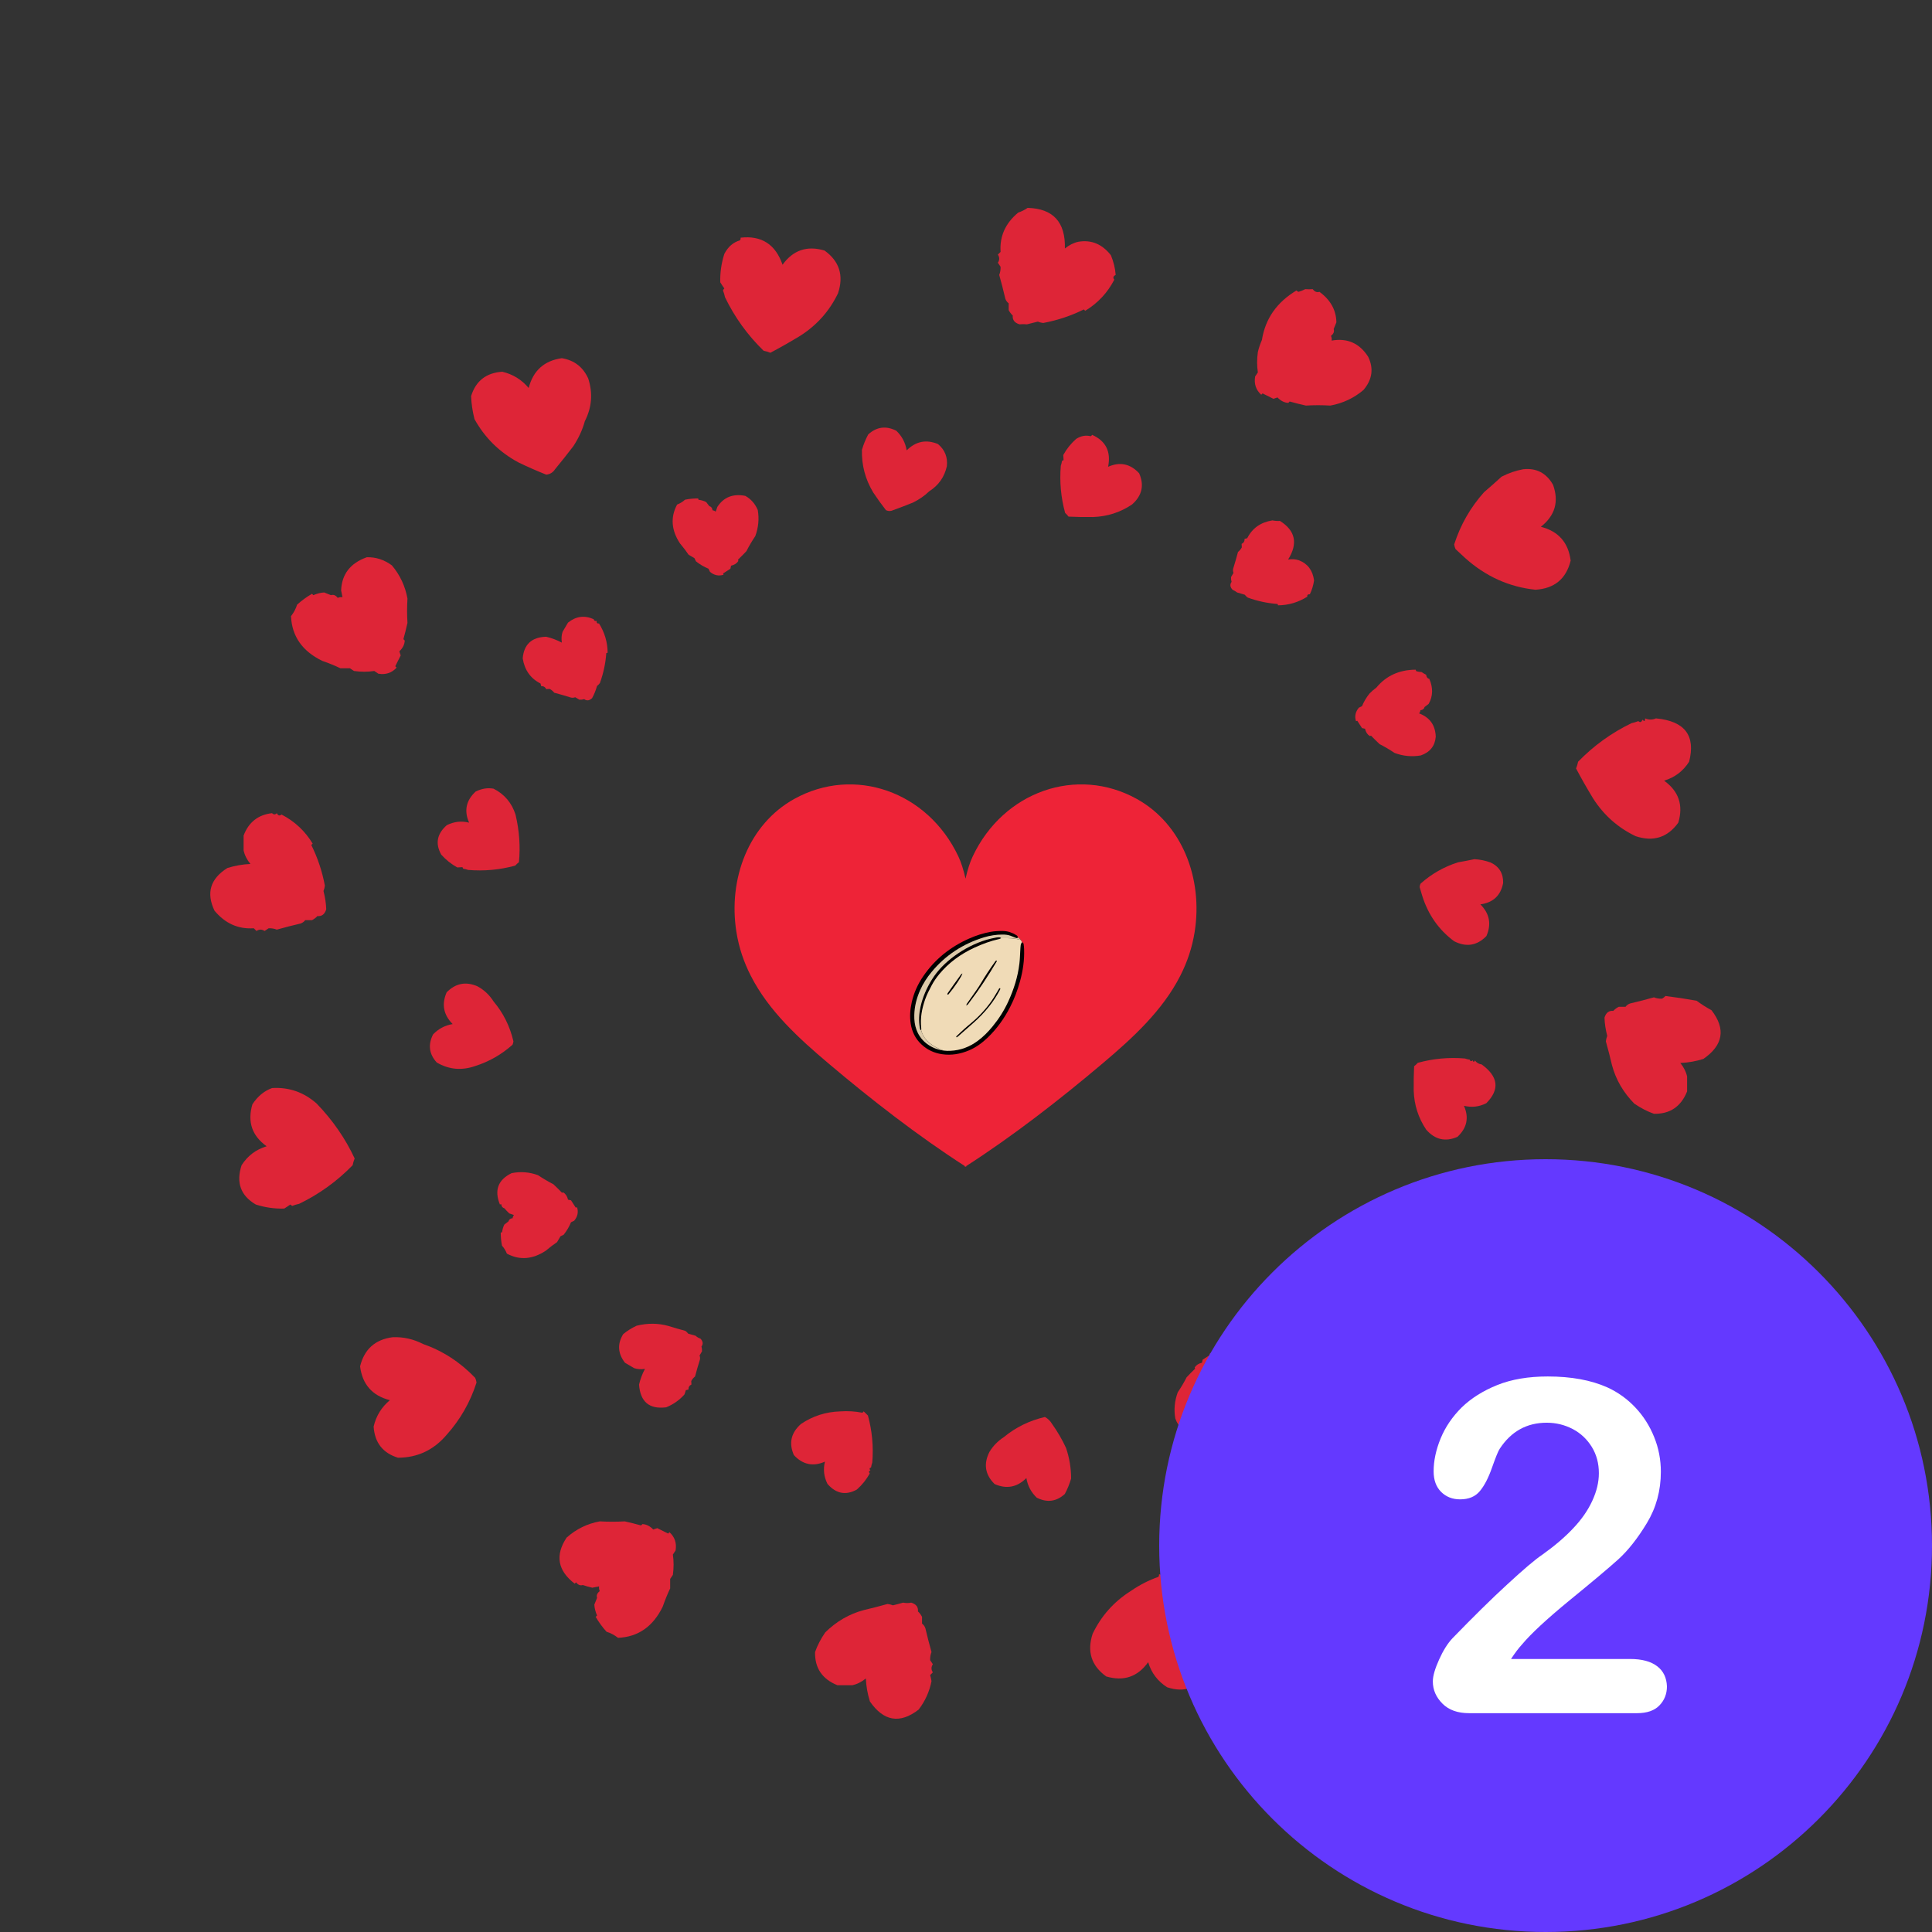 <svg xmlns="http://www.w3.org/2000/svg" xmlns:xlink="http://www.w3.org/1999/xlink" width="500" zoomAndPan="magnify" viewBox="0 0 375 375" height="500" preserveAspectRatio="xMidYMid meet" version="1.0"><rect x="0" y="0" width="375" height="375" fill="#333333" stroke="none"/><defs><filter x="0%" y="0%" width="100%" height="100%" id="8fbe89c408"><feColorMatrix values="0 0 0 0 1 0 0 0 0 1 0 0 0 0 1 0 0 0 1 0" color-interpolation-filters="sRGB"/></filter><clipPath id="6283394304"><path d="M 193 40.164 L 217 40.164 L 217 64 L 193 64 Z M 193 40.164 " clip-rule="nonzero"/></clipPath><mask id="e8bca0269e"><g filter="url(#8fbe89c408)"><rect x="-37.5" width="450" fill="#000000" y="-37.5" height="450" fill-opacity="0.908"/></g></mask><clipPath id="c282e5ad9e"><path d="M 0.441 0.164 L 23.719 0.164 L 23.719 23 L 0.441 23 Z M 0.441 0.164 " clip-rule="nonzero"/></clipPath><clipPath id="1fb3338313"><rect x="0" width="24" y="0" height="24"/></clipPath><mask id="3ec463aca4"><g filter="url(#8fbe89c408)"><rect x="-37.5" width="450" fill="#000000" y="-37.5" height="450" fill-opacity="0.909"/></g></mask><clipPath id="950eda0fb8"><path d="M 0.441 1 L 24.441 1 L 24.441 23.641 L 0.441 23.641 Z M 0.441 1 " clip-rule="nonzero"/></clipPath><clipPath id="491495605b"><rect x="0" width="25" y="0" height="24"/></clipPath><mask id="695ec0f12a"><g filter="url(#8fbe89c408)"><rect x="-37.5" width="450" fill="#000000" y="-37.5" height="450" fill-opacity="0.908"/></g></mask><clipPath id="96b8c8b9c5"><path d="M 0.359 1 L 23.398 1 L 23.398 23.961 L 0.359 23.961 Z M 0.359 1 " clip-rule="nonzero"/></clipPath><clipPath id="d5fccca5b5"><rect x="0" width="24" y="0" height="24"/></clipPath><mask id="7af0be7387"><g filter="url(#8fbe89c408)"><rect x="-37.5" width="450" fill="#000000" y="-37.5" height="450" fill-opacity="0.908"/></g></mask><clipPath id="ad423ac148"><path d="M 0.199 0.359 L 24 0.359 L 24 23.398 L 0.199 23.398 Z M 0.199 0.359 " clip-rule="nonzero"/></clipPath><clipPath id="895faa2777"><rect x="0" width="25" y="0" height="24"/></clipPath><mask id="429dd69777"><g filter="url(#8fbe89c408)"><rect x="-37.5" width="450" fill="#000000" y="-37.5" height="450" fill-opacity="0.908"/></g></mask><clipPath id="7792fb5963"><path d="M 0 1 L 23 1 L 23 24.719 L 0 24.719 Z M 0 1 " clip-rule="nonzero"/></clipPath><clipPath id="4fd564a683"><rect x="0" width="24" y="0" height="25"/></clipPath><mask id="313142c827"><g filter="url(#8fbe89c408)"><rect x="-37.5" width="450" fill="#000000" y="-37.5" height="450" fill-opacity="0.908"/></g></mask><clipPath id="d110b5bb0d"><path d="M 0.16 0 L 23.441 0 L 23.441 23 L 0.16 23 Z M 0.16 0 " clip-rule="nonzero"/></clipPath><clipPath id="985593c289"><rect x="0" width="24" y="0" height="24"/></clipPath><mask id="00455f8fd0"><g filter="url(#8fbe89c408)"><rect x="-37.5" width="450" fill="#000000" y="-37.5" height="450" fill-opacity="0.909"/></g></mask><clipPath id="136f179512"><path d="M 0.762 0.199 L 23.559 0.199 L 23.559 24 L 0.762 24 Z M 0.762 0.199 " clip-rule="nonzero"/></clipPath><clipPath id="37ca3a60c0"><rect x="0" width="24" y="0" height="25"/></clipPath><mask id="7f8c8715a4"><g filter="url(#8fbe89c408)"><rect x="-37.5" width="450" fill="#000000" y="-37.5" height="450" fill-opacity="0.908"/></g></mask><clipPath id="5748f91438"><path d="M 0.559 0.68 L 23.602 0.68 L 23.602 23.961 L 0.559 23.961 Z M 0.559 0.68 " clip-rule="nonzero"/></clipPath><clipPath id="e12d8c638e"><rect x="0" width="24" y="0" height="24"/></clipPath><clipPath id="9efb240262"><path d="M 311 192 L 334.73 192 L 334.73 217 L 311 217 Z M 311 192 " clip-rule="nonzero"/></clipPath><mask id="816a0c9ee2"><g filter="url(#8fbe89c408)"><rect x="-37.5" width="450" fill="#000000" y="-37.5" height="450" fill-opacity="0.908"/></g></mask><clipPath id="553faac88c"><path d="M 0.281 1 L 23 1 L 23 24.48 L 0.281 24.48 Z M 0.281 1 " clip-rule="nonzero"/></clipPath><clipPath id="1301278763"><rect x="0" width="24" y="0" height="25"/></clipPath><mask id="39c2d2053a"><g filter="url(#8fbe89c408)"><rect x="-37.5" width="450" fill="#000000" y="-37.5" height="450" fill-opacity="0.909"/></g></mask><clipPath id="268255000e"><path d="M 0.32 1 L 23 1 L 23 24.719 L 0.32 24.719 Z M 0.32 1 " clip-rule="nonzero"/></clipPath><clipPath id="735dbe4341"><rect x="0" width="24" y="0" height="25"/></clipPath><mask id="b992a8c120"><g filter="url(#8fbe89c408)"><rect x="-37.5" width="450" fill="#000000" y="-37.5" height="450" fill-opacity="0.908"/></g></mask><clipPath id="dc6f000c6c"><path d="M 0.441 0.121 L 23.48 0.121 L 23.48 23 L 0.441 23 Z M 0.441 0.121 " clip-rule="nonzero"/></clipPath><clipPath id="162208fc26"><rect x="0" width="24" y="0" height="24"/></clipPath><mask id="cfb05b1849"><g filter="url(#8fbe89c408)"><rect x="-37.5" width="450" fill="#000000" y="-37.5" height="450" fill-opacity="0.908"/></g></mask><clipPath id="944874192e"><path d="M 0.602 0.199 L 23.641 0.199 L 23.641 24 L 0.602 24 Z M 0.602 0.199 " clip-rule="nonzero"/></clipPath><clipPath id="9c4d0ee6b7"><rect x="0" width="24" y="0" height="25"/></clipPath><mask id="a4a3332b6a"><g filter="url(#8fbe89c408)"><rect x="-37.5" width="450" fill="#000000" y="-37.5" height="450" fill-opacity="0.908"/></g></mask><clipPath id="e317b5fb2e"><path d="M 0.68 0.762 L 24.68 0.762 L 24.68 23.801 L 0.68 23.801 Z M 0.68 0.762 " clip-rule="nonzero"/></clipPath><clipPath id="5b2bcbbf57"><rect x="0" width="25" y="0" height="24"/></clipPath><mask id="c14a32a111"><g filter="url(#8fbe89c408)"><rect x="-37.5" width="450" fill="#000000" y="-37.5" height="450" fill-opacity="0.908"/></g></mask><clipPath id="0c49c9a913"><path d="M 0.238 1 L 23.281 1 L 23.281 24 L 0.238 24 Z M 0.238 1 " clip-rule="nonzero"/></clipPath><clipPath id="87b1d0768a"><rect x="0" width="24" y="0" height="25"/></clipPath><mask id="fdf3624a94"><g filter="url(#8fbe89c408)"><rect x="-37.5" width="450" fill="#000000" y="-37.5" height="450" fill-opacity="0.909"/></g></mask><clipPath id="7c4164e54c"><path d="M 0.199 0.281 L 24 0.281 L 24 23 L 0.199 23 Z M 0.199 0.281 " clip-rule="nonzero"/></clipPath><clipPath id="1beec8a5ab"><rect x="0" width="25" y="0" height="24"/></clipPath><mask id="8ab52b0c62"><g filter="url(#8fbe89c408)"><rect x="-37.5" width="450" fill="#000000" y="-37.5" height="450" fill-opacity="0.908"/></g></mask><clipPath id="3c7df83db0"><path d="M 1 1 L 24.199 1 L 24.199 23.84 L 1 23.84 Z M 1 1 " clip-rule="nonzero"/></clipPath><clipPath id="f72465563b"><rect x="0" width="25" y="0" height="24"/></clipPath><clipPath id="e6a84a3ea8"><path d="M 236 98 L 260 98 L 260 122 L 236 122 Z M 236 98 " clip-rule="nonzero"/></clipPath><clipPath id="182848e115"><path d="M 150.148 42.949 L 332.293 150.449 L 225.176 331.945 L 43.031 224.449 Z M 150.148 42.949 " clip-rule="nonzero"/></clipPath><clipPath id="c589be3652"><path d="M 150.148 42.949 L 332.293 150.449 L 225.176 331.945 L 43.031 224.449 Z M 150.148 42.949 " clip-rule="nonzero"/></clipPath><mask id="e62a7bd5ca"><g filter="url(#8fbe89c408)"><rect x="-37.5" width="450" fill="#000000" y="-37.5" height="450" fill-opacity="0.908"/></g></mask><clipPath id="35155c03aa"><path d="M 2 3 L 20 3 L 20 20 L 2 20 Z M 2 3 " clip-rule="nonzero"/></clipPath><clipPath id="7ae41bc2ba"><path d="M -85.852 -55.051 L 96.293 52.449 L -10.824 233.945 L -192.969 126.449 Z M -85.852 -55.051 " clip-rule="nonzero"/></clipPath><clipPath id="0017673c20"><path d="M -85.852 -55.051 L 96.293 52.449 L -10.824 233.945 L -192.969 126.449 Z M -85.852 -55.051 " clip-rule="nonzero"/></clipPath><clipPath id="ba981816b7"><rect x="0" width="24" y="0" height="24"/></clipPath><clipPath id="3ee80543c4"><path d="M 201 82 L 225 82 L 225 106 L 201 106 Z M 201 82 " clip-rule="nonzero"/></clipPath><clipPath id="b161af7aee"><path d="M 150.148 42.949 L 332.293 150.449 L 225.176 331.945 L 43.031 224.449 Z M 150.148 42.949 " clip-rule="nonzero"/></clipPath><clipPath id="b36303ae3d"><path d="M 150.148 42.949 L 332.293 150.449 L 225.176 331.945 L 43.031 224.449 Z M 150.148 42.949 " clip-rule="nonzero"/></clipPath><mask id="35d8eaf17f"><g filter="url(#8fbe89c408)"><rect x="-37.5" width="450" fill="#000000" y="-37.5" height="450" fill-opacity="0.909"/></g></mask><clipPath id="cf52b05848"><path d="M 4 2 L 21 2 L 21 19 L 4 19 Z M 4 2 " clip-rule="nonzero"/></clipPath><clipPath id="9c1dec8d81"><path d="M -50.852 -39.051 L 131.293 68.449 L 24.176 249.945 L -157.969 142.449 Z M -50.852 -39.051 " clip-rule="nonzero"/></clipPath><clipPath id="921fe7b302"><path d="M -50.852 -39.051 L 131.293 68.449 L 24.176 249.945 L -157.969 142.449 Z M -50.852 -39.051 " clip-rule="nonzero"/></clipPath><clipPath id="f8ecdfae0c"><rect x="0" width="24" y="0" height="24"/></clipPath><clipPath id="3187c8d8d6"><path d="M 261 126 L 285 126 L 285 150 L 261 150 Z M 261 126 " clip-rule="nonzero"/></clipPath><clipPath id="9eac3a7a33"><path d="M 150.148 42.949 L 332.293 150.449 L 225.176 331.945 L 43.031 224.449 Z M 150.148 42.949 " clip-rule="nonzero"/></clipPath><clipPath id="f58149ee81"><path d="M 150.148 42.949 L 332.293 150.449 L 225.176 331.945 L 43.031 224.449 Z M 150.148 42.949 " clip-rule="nonzero"/></clipPath><mask id="d80902e50c"><g filter="url(#8fbe89c408)"><rect x="-37.5" width="450" fill="#000000" y="-37.5" height="450" fill-opacity="0.908"/></g></mask><clipPath id="5c5f46b77d"><path d="M 2 3 L 18 3 L 18 21 L 2 21 Z M 2 3 " clip-rule="nonzero"/></clipPath><clipPath id="118eba550a"><path d="M -110.852 -83.051 L 71.293 24.449 L -35.824 205.945 L -217.969 98.449 Z M -110.852 -83.051 " clip-rule="nonzero"/></clipPath><clipPath id="e72c971dd3"><path d="M -110.852 -83.051 L 71.293 24.449 L -35.824 205.945 L -217.969 98.449 Z M -110.852 -83.051 " clip-rule="nonzero"/></clipPath><clipPath id="9ed882cf51"><rect x="0" width="24" y="0" height="24"/></clipPath><clipPath id="c7e42cf50a"><path d="M 162 79 L 186 79 L 186 103 L 162 103 Z M 162 79 " clip-rule="nonzero"/></clipPath><clipPath id="084011db23"><path d="M 150.148 42.949 L 332.293 150.449 L 225.176 331.945 L 43.031 224.449 Z M 150.148 42.949 " clip-rule="nonzero"/></clipPath><clipPath id="0d7d02f6e9"><path d="M 150.148 42.949 L 332.293 150.449 L 225.176 331.945 L 43.031 224.449 Z M 150.148 42.949 " clip-rule="nonzero"/></clipPath><mask id="525ecd8dbd"><g filter="url(#8fbe89c408)"><rect x="-37.5" width="450" fill="#000000" y="-37.5" height="450" fill-opacity="0.908"/></g></mask><clipPath id="1c4c832e44"><path d="M 5 3 L 22 3 L 22 21 L 5 21 Z M 5 3 " clip-rule="nonzero"/></clipPath><clipPath id="d6f85ef154"><path d="M -11.852 -36.051 L 170.293 71.449 L 63.176 252.945 L -118.969 145.449 Z M -11.852 -36.051 " clip-rule="nonzero"/></clipPath><clipPath id="3471867f05"><path d="M -11.852 -36.051 L 170.293 71.449 L 63.176 252.945 L -118.969 145.449 Z M -11.852 -36.051 " clip-rule="nonzero"/></clipPath><clipPath id="94171d2930"><rect x="0" width="24" y="0" height="24"/></clipPath><clipPath id="383999c888"><path d="M 272 162 L 296 162 L 296 186 L 272 186 Z M 272 162 " clip-rule="nonzero"/></clipPath><clipPath id="10b5395f08"><path d="M 150.148 42.949 L 332.293 150.449 L 225.176 331.945 L 43.031 224.449 Z M 150.148 42.949 " clip-rule="nonzero"/></clipPath><clipPath id="ba5ad4288b"><path d="M 150.148 42.949 L 332.293 150.449 L 225.176 331.945 L 43.031 224.449 Z M 150.148 42.949 " clip-rule="nonzero"/></clipPath><mask id="b14aad8aac"><g filter="url(#8fbe89c408)"><rect x="-37.5" width="450" fill="#000000" y="-37.5" height="450" fill-opacity="0.908"/></g></mask><clipPath id="75bab5b1ae"><path d="M 3 4 L 20 4 L 20 22 L 3 22 Z M 3 4 " clip-rule="nonzero"/></clipPath><clipPath id="770425ca63"><path d="M -121.852 -119.051 L 60.293 -11.551 L -46.824 169.945 L -228.969 62.449 Z M -121.852 -119.051 " clip-rule="nonzero"/></clipPath><clipPath id="4227ab0327"><path d="M -121.852 -119.051 L 60.293 -11.551 L -46.824 169.945 L -228.969 62.449 Z M -121.852 -119.051 " clip-rule="nonzero"/></clipPath><clipPath id="12bbef8cd4"><rect x="0" width="24" y="0" height="24"/></clipPath><clipPath id="f2f2b9e129"><path d="M 127 90 L 150 90 L 150 114 L 127 114 Z M 127 90 " clip-rule="nonzero"/></clipPath><clipPath id="71885e54a4"><path d="M 150.148 42.949 L 332.293 150.449 L 225.176 331.945 L 43.031 224.449 Z M 150.148 42.949 " clip-rule="nonzero"/></clipPath><clipPath id="86e7d4535a"><path d="M 150.148 42.949 L 332.293 150.449 L 225.176 331.945 L 43.031 224.449 Z M 150.148 42.949 " clip-rule="nonzero"/></clipPath><mask id="afb70c22cd"><g filter="url(#8fbe89c408)"><rect x="-37.5" width="450" fill="#000000" y="-37.5" height="450" fill-opacity="0.908"/></g></mask><clipPath id="e52d416e80"><path d="M 3 6 L 21 6 L 21 22 L 3 22 Z M 3 6 " clip-rule="nonzero"/></clipPath><clipPath id="2f920c3352"><path d="M 23.148 -47.051 L 205.293 60.449 L 98.176 241.945 L -83.969 134.449 Z M 23.148 -47.051 " clip-rule="nonzero"/></clipPath><clipPath id="76e9818ea0"><path d="M 23.148 -47.051 L 205.293 60.449 L 98.176 241.945 L -83.969 134.449 Z M 23.148 -47.051 " clip-rule="nonzero"/></clipPath><clipPath id="1789253dc0"><rect x="0" width="23" y="0" height="24"/></clipPath><clipPath id="69c959d450"><path d="M 269 200 L 293 200 L 293 224 L 269 224 Z M 269 200 " clip-rule="nonzero"/></clipPath><clipPath id="98fb53f55d"><path d="M 150.148 42.949 L 332.293 150.449 L 225.176 331.945 L 43.031 224.449 Z M 150.148 42.949 " clip-rule="nonzero"/></clipPath><clipPath id="a31c4c4d1b"><path d="M 150.148 42.949 L 332.293 150.449 L 225.176 331.945 L 43.031 224.449 Z M 150.148 42.949 " clip-rule="nonzero"/></clipPath><mask id="5183aa428d"><g filter="url(#8fbe89c408)"><rect x="-37.5" width="450" fill="#000000" y="-37.5" height="450" fill-opacity="0.909"/></g></mask><clipPath id="5274524cc1"><path d="M 5 5 L 22 5 L 22 22 L 5 22 Z M 5 5 " clip-rule="nonzero"/></clipPath><clipPath id="736cfe43c3"><path d="M -118.852 -157.051 L 63.293 -49.551 L -43.824 131.945 L -225.969 24.449 Z M -118.852 -157.051 " clip-rule="nonzero"/></clipPath><clipPath id="0f1338e0f8"><path d="M -118.852 -157.051 L 63.293 -49.551 L -43.824 131.945 L -225.969 24.449 Z M -118.852 -157.051 " clip-rule="nonzero"/></clipPath><clipPath id="1636bd100b"><rect x="0" width="24" y="0" height="24"/></clipPath><clipPath id="2e4a9b82c9"><path d="M 99 115 L 122 115 L 122 139 L 99 139 Z M 99 115 " clip-rule="nonzero"/></clipPath><clipPath id="3276b7dbb6"><path d="M 150.148 42.949 L 332.293 150.449 L 225.176 331.945 L 43.031 224.449 Z M 150.148 42.949 " clip-rule="nonzero"/></clipPath><clipPath id="e0a10d664f"><path d="M 150.148 42.949 L 332.293 150.449 L 225.176 331.945 L 43.031 224.449 Z M 150.148 42.949 " clip-rule="nonzero"/></clipPath><mask id="cf633d4c28"><g filter="url(#8fbe89c408)"><rect x="-37.5" width="450" fill="#000000" y="-37.5" height="450" fill-opacity="0.908"/></g></mask><clipPath id="9b62e400fb"><path d="M 2 4 L 19 4 L 19 21 L 2 21 Z M 2 4 " clip-rule="nonzero"/></clipPath><clipPath id="b5e8728d4a"><path d="M 51.148 -72.051 L 233.293 35.449 L 126.176 216.945 L -55.969 109.449 Z M 51.148 -72.051 " clip-rule="nonzero"/></clipPath><clipPath id="44bffa606f"><path d="M 51.148 -72.051 L 233.293 35.449 L 126.176 216.945 L -55.969 109.449 Z M 51.148 -72.051 " clip-rule="nonzero"/></clipPath><clipPath id="e6d9829e44"><rect x="0" width="23" y="0" height="24"/></clipPath><clipPath id="20d398ba60"><path d="M 253 235 L 276 235 L 276 259 L 253 259 Z M 253 235 " clip-rule="nonzero"/></clipPath><clipPath id="0597ed7ff7"><path d="M 150.148 42.949 L 332.293 150.449 L 225.176 331.945 L 43.031 224.449 Z M 150.148 42.949 " clip-rule="nonzero"/></clipPath><clipPath id="4e265616a0"><path d="M 150.148 42.949 L 332.293 150.449 L 225.176 331.945 L 43.031 224.449 Z M 150.148 42.949 " clip-rule="nonzero"/></clipPath><mask id="44ff78e05e"><g filter="url(#8fbe89c408)"><rect x="-37.5" width="450" fill="#000000" y="-37.5" height="450" fill-opacity="0.908"/></g></mask><clipPath id="006ac4568b"><path d="M 4 3 L 21 3 L 21 20 L 4 20 Z M 4 3 " clip-rule="nonzero"/></clipPath><clipPath id="ff4b241d60"><path d="M -102.852 -192.051 L 79.293 -84.551 L -27.824 96.945 L -209.969 -10.551 Z M -102.852 -192.051 " clip-rule="nonzero"/></clipPath><clipPath id="8f1a8f7e8b"><path d="M -102.852 -192.051 L 79.293 -84.551 L -27.824 96.945 L -209.969 -10.551 Z M -102.852 -192.051 " clip-rule="nonzero"/></clipPath><clipPath id="c99e0cde83"><rect x="0" width="23" y="0" height="24"/></clipPath><clipPath id="031ff7e9e5"><path d="M 83 150 L 106 150 L 106 174 L 83 174 Z M 83 150 " clip-rule="nonzero"/></clipPath><clipPath id="31ed629cd8"><path d="M 150.148 42.949 L 332.293 150.449 L 225.176 331.945 L 43.031 224.449 Z M 150.148 42.949 " clip-rule="nonzero"/></clipPath><clipPath id="ba81840711"><path d="M 150.148 42.949 L 332.293 150.449 L 225.176 331.945 L 43.031 224.449 Z M 150.148 42.949 " clip-rule="nonzero"/></clipPath><mask id="d5ea077fc2"><g filter="url(#8fbe89c408)"><rect x="-37.5" width="450" fill="#000000" y="-37.5" height="450" fill-opacity="0.909"/></g></mask><clipPath id="b63955eb75"><path d="M 1 3 L 18 3 L 18 19 L 1 19 Z M 1 3 " clip-rule="nonzero"/></clipPath><clipPath id="fefb656521"><path d="M 67.148 -107.051 L 249.293 0.449 L 142.176 181.945 L -39.969 74.449 Z M 67.148 -107.051 " clip-rule="nonzero"/></clipPath><clipPath id="934e511606"><path d="M 67.148 -107.051 L 249.293 0.449 L 142.176 181.945 L -39.969 74.449 Z M 67.148 -107.051 " clip-rule="nonzero"/></clipPath><clipPath id="9f02e60bc2"><rect x="0" width="23" y="0" height="24"/></clipPath><clipPath id="746e79b105"><path d="M 225 261 L 249 261 L 249 284 L 225 284 Z M 225 261 " clip-rule="nonzero"/></clipPath><clipPath id="ab5e010e95"><path d="M 150.148 42.949 L 332.293 150.449 L 225.176 331.945 L 43.031 224.449 Z M 150.148 42.949 " clip-rule="nonzero"/></clipPath><clipPath id="023107076e"><path d="M 150.148 42.949 L 332.293 150.449 L 225.176 331.945 L 43.031 224.449 Z M 150.148 42.949 " clip-rule="nonzero"/></clipPath><mask id="dec57ee3e2"><g filter="url(#8fbe89c408)"><rect x="-37.5" width="450" fill="#000000" y="-37.5" height="450" fill-opacity="0.908"/></g></mask><clipPath id="42bb18ef38"><path d="M 2 1 L 20 1 L 20 18 L 2 18 Z M 2 1 " clip-rule="nonzero"/></clipPath><clipPath id="1ab661c362"><path d="M -74.852 -218.051 L 107.293 -110.551 L 0.176 70.945 L -181.969 -36.551 Z M -74.852 -218.051 " clip-rule="nonzero"/></clipPath><clipPath id="fda190c50b"><path d="M -74.852 -218.051 L 107.293 -110.551 L 0.176 70.945 L -181.969 -36.551 Z M -74.852 -218.051 " clip-rule="nonzero"/></clipPath><clipPath id="c4a000c4c5"><rect x="0" width="24" y="0" height="23"/></clipPath><clipPath id="a360d11506"><path d="M 79 188 L 103 188 L 103 212 L 79 212 Z M 79 188 " clip-rule="nonzero"/></clipPath><clipPath id="c45cdadce2"><path d="M 150.148 42.949 L 332.293 150.449 L 225.176 331.945 L 43.031 224.449 Z M 150.148 42.949 " clip-rule="nonzero"/></clipPath><clipPath id="a3a0f59251"><path d="M 150.148 42.949 L 332.293 150.449 L 225.176 331.945 L 43.031 224.449 Z M 150.148 42.949 " clip-rule="nonzero"/></clipPath><mask id="6bdcdffe5f"><g filter="url(#8fbe89c408)"><rect x="-37.5" width="450" fill="#000000" y="-37.5" height="450" fill-opacity="0.908"/></g></mask><clipPath id="5ebb6e3f62"><path d="M 4 2 L 21 2 L 21 20 L 4 20 Z M 4 2 " clip-rule="nonzero"/></clipPath><clipPath id="1b7ff542cd"><path d="M 71.148 -145.051 L 253.293 -37.551 L 146.176 143.945 L -35.969 36.449 Z M 71.148 -145.051 " clip-rule="nonzero"/></clipPath><clipPath id="d4aef3e49f"><path d="M 71.148 -145.051 L 253.293 -37.551 L 146.176 143.945 L -35.969 36.449 Z M 71.148 -145.051 " clip-rule="nonzero"/></clipPath><clipPath id="2c92722d40"><rect x="0" width="24" y="0" height="24"/></clipPath><clipPath id="51c6317613"><path d="M 189 271 L 213 271 L 213 295 L 189 295 Z M 189 271 " clip-rule="nonzero"/></clipPath><clipPath id="543886c38c"><path d="M 150.148 42.949 L 332.293 150.449 L 225.176 331.945 L 43.031 224.449 Z M 150.148 42.949 " clip-rule="nonzero"/></clipPath><clipPath id="fb12ce5c65"><path d="M 150.148 42.949 L 332.293 150.449 L 225.176 331.945 L 43.031 224.449 Z M 150.148 42.949 " clip-rule="nonzero"/></clipPath><mask id="6f3b3e1330"><g filter="url(#8fbe89c408)"><rect x="-37.5" width="450" fill="#000000" y="-37.5" height="450" fill-opacity="0.908"/></g></mask><clipPath id="788e99004b"><path d="M 2 4 L 19 4 L 19 21 L 2 21 Z M 2 4 " clip-rule="nonzero"/></clipPath><clipPath id="3837f55bcd"><path d="M -38.852 -228.051 L 143.293 -120.551 L 36.176 60.945 L -145.969 -46.551 Z M -38.852 -228.051 " clip-rule="nonzero"/></clipPath><clipPath id="553ac8e77f"><path d="M -38.852 -228.051 L 143.293 -120.551 L 36.176 60.945 L -145.969 -46.551 Z M -38.852 -228.051 " clip-rule="nonzero"/></clipPath><clipPath id="90b7e9bbf8"><rect x="0" width="24" y="0" height="24"/></clipPath><clipPath id="131d589d5a"><path d="M 91 224 L 114 224 L 114 248 L 91 248 Z M 91 224 " clip-rule="nonzero"/></clipPath><clipPath id="6b0a84c626"><path d="M 150.148 42.949 L 332.293 150.449 L 225.176 331.945 L 43.031 224.449 Z M 150.148 42.949 " clip-rule="nonzero"/></clipPath><clipPath id="c9dfc74026"><path d="M 150.148 42.949 L 332.293 150.449 L 225.176 331.945 L 43.031 224.449 Z M 150.148 42.949 " clip-rule="nonzero"/></clipPath><mask id="85fa3ddb9b"><g filter="url(#8fbe89c408)"><rect x="-37.5" width="450" fill="#000000" y="-37.5" height="450" fill-opacity="0.908"/></g></mask><clipPath id="062a8dac4a"><path d="M 5 3 L 22 3 L 22 21 L 5 21 Z M 5 3 " clip-rule="nonzero"/></clipPath><clipPath id="bcb6749855"><path d="M 59.148 -181.051 L 241.293 -73.551 L 134.176 107.945 L -47.969 0.449 Z M 59.148 -181.051 " clip-rule="nonzero"/></clipPath><clipPath id="215c7687a8"><path d="M 59.148 -181.051 L 241.293 -73.551 L 134.176 107.945 L -47.969 0.449 Z M 59.148 -181.051 " clip-rule="nonzero"/></clipPath><clipPath id="61899b66ac"><rect x="0" width="23" y="0" height="24"/></clipPath><clipPath id="0ffa66b6ce"><path d="M 150 268 L 174 268 L 174 292 L 150 292 Z M 150 268 " clip-rule="nonzero"/></clipPath><clipPath id="d048716c51"><path d="M 150.148 42.949 L 332.293 150.449 L 225.176 331.945 L 43.031 224.449 Z M 150.148 42.949 " clip-rule="nonzero"/></clipPath><clipPath id="3080418368"><path d="M 150.148 42.949 L 332.293 150.449 L 225.176 331.945 L 43.031 224.449 Z M 150.148 42.949 " clip-rule="nonzero"/></clipPath><mask id="f319e17b0d"><g filter="url(#8fbe89c408)"><rect x="-37.5" width="450" fill="#000000" y="-37.5" height="450" fill-opacity="0.909"/></g></mask><clipPath id="a84a312122"><path d="M 3 5 L 20 5 L 20 22 L 3 22 Z M 3 5 " clip-rule="nonzero"/></clipPath><clipPath id="1aeb6be01b"><path d="M 0.148 -225.051 L 182.293 -117.551 L 75.176 63.945 L -106.969 -43.551 Z M 0.148 -225.051 " clip-rule="nonzero"/></clipPath><clipPath id="4a1a7c14b6"><path d="M 0.148 -225.051 L 182.293 -117.551 L 75.176 63.945 L -106.969 -43.551 Z M 0.148 -225.051 " clip-rule="nonzero"/></clipPath><clipPath id="a854b481f0"><rect x="0" width="24" y="0" height="24"/></clipPath><clipPath id="e497ea0f1b"><path d="M 115 252 L 139 252 L 139 276 L 115 276 Z M 115 252 " clip-rule="nonzero"/></clipPath><clipPath id="40f0624fdb"><path d="M 150.148 42.949 L 332.293 150.449 L 225.176 331.945 L 43.031 224.449 Z M 150.148 42.949 " clip-rule="nonzero"/></clipPath><clipPath id="98fd1e2232"><path d="M 150.148 42.949 L 332.293 150.449 L 225.176 331.945 L 43.031 224.449 Z M 150.148 42.949 " clip-rule="nonzero"/></clipPath><mask id="2c9020df32"><g filter="url(#8fbe89c408)"><rect x="-37.5" width="450" fill="#000000" y="-37.5" height="450" fill-opacity="0.908"/></g></mask><clipPath id="11c74f34a7"><path d="M 5 4 L 22 4 L 22 22 L 5 22 Z M 5 4 " clip-rule="nonzero"/></clipPath><clipPath id="a303a84e1e"><path d="M 35.148 -209.051 L 217.293 -101.551 L 110.176 79.945 L -71.969 -27.551 Z M 35.148 -209.051 " clip-rule="nonzero"/></clipPath><clipPath id="6227e4aa94"><path d="M 35.148 -209.051 L 217.293 -101.551 L 110.176 79.945 L -71.969 -27.551 Z M 35.148 -209.051 " clip-rule="nonzero"/></clipPath><clipPath id="ec3a388f44"><rect x="0" width="24" y="0" height="24"/></clipPath><clipPath id="d08c60c048"><path d="M 142 152 L 233 152 L 233 226.562 L 142 226.562 Z M 142 152 " clip-rule="nonzero"/></clipPath><clipPath id="d3b79fcfde"><path d="M 176 180 L 199 180 L 199 205 L 176 205 Z M 176 180 " clip-rule="nonzero"/></clipPath><clipPath id="985b7d0cd5"><path d="M 185.961 175.676 L 202 183.844 L 189.406 208.57 L 173.367 200.402 Z M 185.961 175.676 " clip-rule="nonzero"/></clipPath><clipPath id="683b070127"><path d="M 185.961 175.676 L 202 183.844 L 189.406 208.57 L 173.367 200.402 Z M 185.961 175.676 " clip-rule="nonzero"/></clipPath><clipPath id="7f0e4c867b"><path d="M 185.961 175.676 L 202 183.844 L 189.406 208.57 L 173.367 200.402 Z M 185.961 175.676 " clip-rule="nonzero"/></clipPath><clipPath id="f42882296d"><path d="M 177 181 L 199 181 L 199 204 L 177 204 Z M 177 181 " clip-rule="nonzero"/></clipPath><clipPath id="7e5c591d5c"><path d="M 185.961 175.676 L 202 183.844 L 189.406 208.57 L 173.367 200.402 Z M 185.961 175.676 " clip-rule="nonzero"/></clipPath><clipPath id="d01123c1f1"><path d="M 185.961 175.676 L 202 183.844 L 189.406 208.57 L 173.367 200.402 Z M 185.961 175.676 " clip-rule="nonzero"/></clipPath><clipPath id="d279fbfc59"><path d="M 185.961 175.676 L 202 183.844 L 189.406 208.57 L 173.367 200.402 Z M 185.961 175.676 " clip-rule="nonzero"/></clipPath><clipPath id="8a49b63fe4"><path d="M 178 182 L 199 182 L 199 204 L 178 204 Z M 178 182 " clip-rule="nonzero"/></clipPath><clipPath id="a09e8ae2b1"><path d="M 185.961 175.676 L 202 183.844 L 189.406 208.57 L 173.367 200.402 Z M 185.961 175.676 " clip-rule="nonzero"/></clipPath><clipPath id="1fad3b23e2"><path d="M 185.961 175.676 L 202 183.844 L 189.406 208.57 L 173.367 200.402 Z M 185.961 175.676 " clip-rule="nonzero"/></clipPath><clipPath id="13431be64c"><path d="M 185.961 175.676 L 202 183.844 L 189.406 208.57 L 173.367 200.402 Z M 185.961 175.676 " clip-rule="nonzero"/></clipPath></defs><g clip-path="url(#6283394304)"><g mask="url(#e8bca0269e)"><g transform="matrix(1, 0, 0, 1, 193, 40)"><g clip-path="url(#1fb3338313)"><g clip-path="url(#c282e5ad9e)"><path fill="#ee2337" d="M 6.465 0.348 C 11.422 0.484 13.828 3.113 13.695 8.234 C 14.531 7.555 15.406 7.113 16.324 6.922 C 18.832 6.504 20.938 7.379 22.629 9.547 C 23.156 10.836 23.461 12.105 23.551 13.359 C 23.066 13.605 22.98 13.91 23.289 14.281 C 21.961 16.84 20.078 18.855 17.637 20.324 C 17.551 20.238 17.461 20.148 17.375 20.062 C 14.879 21.301 12.25 22.176 9.488 22.691 C 9.156 22.66 8.805 22.574 8.438 22.426 C 7.738 22.602 7.035 22.777 6.336 22.953 C 5.836 22.902 5.352 22.902 4.891 22.953 C 3.93 22.668 3.492 22.098 3.574 21.246 C 3.25 20.941 2.984 20.59 2.785 20.195 C 2.785 19.754 2.785 19.316 2.785 18.879 C 2.473 18.641 2.25 18.336 2.129 17.961 C 1.766 16.41 1.375 14.875 0.945 13.359 C 1.141 12.879 1.23 12.355 1.211 11.781 C 1.035 11.52 0.859 11.258 0.684 10.996 C 1.035 10.469 1.035 9.941 0.684 9.418 C 0.859 9.242 1.035 9.066 1.211 8.891 C 1.008 5.867 2.148 3.324 4.625 1.27 C 5.301 1.035 5.914 0.727 6.465 0.348 Z M 6.465 0.348 " fill-opacity="1" fill-rule="evenodd"/></g></g></g></g></g><g mask="url(#3ec463aca4)"><g transform="matrix(1, 0, 0, 1, 139, 45)"><g clip-path="url(#491495605b)"><g clip-path="url(#950eda0fb8)"><path fill="#ee2337" d="M 4.746 1.133 C 8.812 0.672 11.527 2.426 12.895 6.387 C 14.938 3.543 17.652 2.621 21.043 3.629 C 23.926 5.703 24.801 8.465 23.668 11.906 C 22.016 15.359 19.562 18.117 16.309 20.188 C 14.309 21.398 12.383 22.496 10.527 23.473 C 10.102 23.301 9.664 23.168 9.215 23.078 C 6.105 20.059 3.609 16.598 1.723 12.695 C 1.633 12.246 1.5 11.809 1.328 11.383 C 1.383 11.227 1.473 11.098 1.59 10.988 C 1.309 10.586 1.043 10.191 0.805 9.805 C 0.746 7.949 1.012 6.109 1.59 4.285 C 2.309 2.902 3.316 2.023 4.613 1.656 C 4.734 1.5 4.781 1.324 4.746 1.133 Z M 4.746 1.133 " fill-opacity="1" fill-rule="evenodd"/></g></g></g></g><g mask="url(#695ec0f12a)"><g transform="matrix(1, 0, 0, 1, 243, 55)"><g clip-path="url(#d5fccca5b5)"><g clip-path="url(#96b8c8b9c5)"><path fill="#ee2337" d="M 10.348 1.121 C 10.832 1.16 11.316 1.16 11.793 1.121 C 12.176 1.625 12.613 1.801 13.105 1.645 C 15.25 3.207 16.344 5.18 16.395 7.559 C 16.219 7.996 16.043 8.434 15.867 8.875 C 16.023 9.367 15.848 9.805 15.34 10.188 C 15.469 10.453 15.512 10.758 15.473 11.105 C 18.52 10.57 20.887 11.621 22.57 14.262 C 23.664 16.539 23.359 18.684 21.648 20.699 C 19.781 22.277 17.633 23.285 15.211 23.723 C 13.59 23.625 12.012 23.625 10.48 23.723 C 9.422 23.488 8.371 23.227 7.324 22.934 C 7.238 23.023 7.148 23.109 7.062 23.199 C 6.293 23.164 5.594 22.812 4.961 22.145 C 4.695 22.234 4.434 22.32 4.172 22.41 C 3.469 22.059 2.77 21.707 2.066 21.359 C 1.98 21.445 1.895 21.531 1.805 21.621 C 0.773 20.688 0.379 19.504 0.621 18.074 C 0.797 17.809 0.973 17.547 1.148 17.285 C 0.957 16.008 0.957 14.691 1.148 13.34 C 1.316 12.598 1.582 11.812 1.938 10.977 C 2.594 6.863 4.828 3.664 8.641 1.383 C 8.746 1.504 8.879 1.59 9.035 1.645 C 9.516 1.508 9.953 1.332 10.348 1.121 Z M 10.348 1.121 " fill-opacity="1" fill-rule="evenodd"/></g></g></g></g><g mask="url(#7af0be7387)"><g transform="matrix(1, 0, 0, 1, 91, 69)"><g clip-path="url(#895faa2777)"><g clip-path="url(#ad423ac148)"><path fill="#ee2337" d="M 18.051 0.523 C 20.453 0.918 22.16 2.23 23.176 4.465 C 24.098 7.32 23.879 10.078 22.52 12.746 C 22.066 14.406 21.32 16.027 20.285 17.609 C 19.129 19.125 17.945 20.613 16.738 22.078 C 16.332 22.703 15.762 23.055 15.027 23.129 C 13.211 22.41 11.418 21.621 9.641 20.762 C 5.965 18.793 3.117 15.992 1.098 12.352 C 0.715 10.844 0.496 9.355 0.441 7.883 C 1.352 4.938 3.367 3.363 6.488 3.152 C 8.551 3.637 10.258 4.688 11.613 6.305 C 12.492 2.926 14.637 1 18.051 0.523 Z M 18.051 0.523 " fill-opacity="1" fill-rule="evenodd"/></g></g></g></g><g mask="url(#429dd69777)"><g transform="matrix(1, 0, 0, 1, 282, 90)"><g clip-path="url(#4fd564a683)"><g clip-path="url(#7792fb5963)"><path fill="#ee2337" d="M 13.664 1.078 C 16.223 0.809 18.148 1.816 19.445 4.098 C 20.625 7.363 19.836 10.078 17.082 12.246 C 20.5 13.125 22.426 15.316 22.863 18.816 C 21.992 22.355 19.715 24.242 16.027 24.469 C 10.906 23.934 6.352 21.875 2.363 18.293 C 1.75 17.723 1.133 17.152 0.523 16.582 C 0.387 16.293 0.297 15.984 0.258 15.664 C 1.473 11.875 3.402 8.5 6.043 5.543 C 7.199 4.555 8.336 3.547 9.457 2.523 C 10.809 1.824 12.211 1.344 13.664 1.078 Z M 13.664 1.078 " fill-opacity="1" fill-rule="evenodd"/></g></g></g></g><g mask="url(#313142c827)"><g transform="matrix(1, 0, 0, 1, 56, 108)"><g clip-path="url(#985593c289)"><g clip-path="url(#d110b5bb0d)"><path fill="#ee2337" d="M 15.203 0.16 C 16.953 0.113 18.57 0.641 20.066 1.738 C 21.641 3.605 22.648 5.754 23.09 8.176 C 22.992 9.797 22.992 11.375 23.09 12.906 C 22.855 13.965 22.59 15.016 22.301 16.062 C 22.387 16.148 22.477 16.238 22.562 16.324 C 22.531 17.094 22.18 17.793 21.512 18.426 C 21.598 18.691 21.688 18.953 21.773 19.215 C 21.426 19.918 21.074 20.617 20.723 21.32 C 20.809 21.406 20.898 21.492 20.984 21.582 C 20.051 22.613 18.867 23.008 17.438 22.766 C 17.176 22.59 16.91 22.414 16.648 22.238 C 15.371 22.43 14.059 22.43 12.707 22.238 C 12.445 22.062 12.18 21.887 11.918 21.715 C 11.305 21.715 10.691 21.715 10.078 21.715 C 9.027 21.207 7.844 20.727 6.531 20.266 C 2.668 18.383 0.652 15.492 0.484 11.594 C 1.035 10.887 1.43 10.141 1.668 9.359 C 2.559 8.559 3.52 7.855 4.559 7.258 C 4.645 7.344 4.734 7.434 4.82 7.52 C 5.555 7.207 6.254 7.031 6.926 6.996 C 7.363 7.168 7.801 7.344 8.238 7.52 C 8.73 7.363 9.168 7.539 9.551 8.047 C 9.816 7.918 10.125 7.875 10.473 7.914 C 10.391 7.473 10.305 7.035 10.211 6.602 C 10.336 3.445 12 1.297 15.203 0.16 Z M 15.203 0.16 " fill-opacity="1" fill-rule="evenodd"/></g></g></g></g><g mask="url(#00455f8fd0)"><g transform="matrix(1, 0, 0, 1, 305, 139)"><g clip-path="url(#37ca3a60c0)"><g clip-path="url(#136f179512)"><path fill="#ee2337" d="M 14.32 0.438 C 15.008 0.738 15.711 0.738 16.422 0.438 C 22.012 0.957 24.156 3.758 22.859 8.848 C 21.695 10.68 20.074 11.906 18 12.527 C 20.844 14.57 21.766 17.285 20.758 20.676 C 18.684 23.562 15.922 24.438 12.48 23.305 C 9.027 21.652 6.27 19.199 4.199 15.945 C 2.988 13.945 1.891 12.016 0.914 10.164 C 1.086 9.738 1.215 9.301 1.309 8.848 C 4.328 5.738 7.789 3.242 11.691 1.359 C 12.141 1.266 12.578 1.137 13.004 0.965 C 13.348 1.285 13.609 1.195 13.793 0.699 C 14.172 1.09 14.348 1.004 14.32 0.438 Z M 14.32 0.438 " fill-opacity="1" fill-rule="evenodd"/></g></g></g></g><g mask="url(#7f8c8715a4)"><g transform="matrix(1, 0, 0, 1, 40, 157)"><g clip-path="url(#e12d8c638e)"><g clip-path="url(#5748f91438)"><path fill="#ee2337" d="M 12.805 0.836 C 13.117 1.148 13.426 1.148 13.727 0.836 C 13.969 1.32 14.273 1.406 14.645 1.098 C 17.207 2.426 19.223 4.309 20.691 6.75 C 20.602 6.836 20.516 6.926 20.426 7.012 C 21.664 9.508 22.543 12.137 23.055 14.898 C 23.023 15.23 22.938 15.582 22.793 15.949 C 23.121 17.238 23.297 18.422 23.32 19.496 C 23.031 20.457 22.461 20.895 21.609 20.812 C 21.309 21.137 20.957 21.402 20.559 21.602 C 20.121 21.602 19.684 21.602 19.246 21.602 C 19.008 21.914 18.699 22.137 18.324 22.258 C 16.773 22.621 15.242 23.016 13.727 23.441 C 13.246 23.246 12.719 23.16 12.148 23.176 C 11.887 23.352 11.621 23.527 11.359 23.703 C 10.832 23.352 10.309 23.352 9.781 23.703 C 9.605 23.527 9.434 23.352 9.258 23.176 C 6.23 23.379 3.691 22.238 1.633 19.762 C -0.012 16.32 0.82 13.562 4.133 11.48 C 5.586 11.027 7.078 10.766 8.602 10.691 C 7.918 9.855 7.48 8.98 7.285 8.062 C 7.285 7.102 7.285 6.137 7.285 5.172 C 8.266 2.586 10.105 1.141 12.805 0.836 Z M 12.805 0.836 " fill-opacity="1" fill-rule="evenodd"/></g></g></g></g><g clip-path="url(#9efb240262)"><g mask="url(#816a0c9ee2)"><g transform="matrix(1, 0, 0, 1, 311, 192)"><g clip-path="url(#1301278763)"><g clip-path="url(#553faac88c)"><path fill="#ee2337" d="M 12.262 1.32 C 14.199 1.562 16.215 1.867 18.305 2.238 C 19.227 2.918 20.188 3.531 21.199 4.078 C 24.012 7.719 23.484 10.871 19.621 13.539 C 18.164 13.996 16.676 14.258 15.152 14.328 C 15.832 15.164 16.273 16.043 16.465 16.957 C 16.465 17.922 16.465 18.887 16.465 19.848 C 15.27 22.809 13.125 24.254 10.027 24.184 C 8.75 23.734 7.48 23.078 6.215 22.215 C 4.07 20.031 2.625 17.535 1.879 14.723 C 1.516 13.172 1.121 11.641 0.695 10.125 C 0.727 9.789 0.816 9.441 0.961 9.074 C 0.633 7.785 0.457 6.602 0.434 5.523 C 0.719 4.566 1.289 4.129 2.141 4.211 C 2.445 3.883 2.797 3.621 3.195 3.422 C 3.633 3.422 4.07 3.422 4.508 3.422 C 4.746 3.105 5.051 2.887 5.426 2.766 C 6.977 2.402 8.512 2.008 10.027 1.582 C 10.504 1.777 11.031 1.863 11.605 1.844 C 11.863 1.695 12.086 1.52 12.262 1.32 Z M 12.262 1.32 " fill-opacity="1" fill-rule="evenodd"/></g></g></g></g></g><g mask="url(#39c2d2053a)"><g transform="matrix(1, 0, 0, 1, 46, 210)"><g clip-path="url(#735dbe4341)"><g clip-path="url(#268255000e)"><path fill="#ee2337" d="M 6.805 1.191 C 10.086 0.988 12.98 1.996 15.48 4.215 C 18.586 7.441 21.039 10.988 22.84 14.859 C 22.668 15.285 22.535 15.723 22.445 16.172 C 19.422 19.281 15.961 21.777 12.062 23.664 C 11.609 23.754 11.172 23.887 10.746 24.059 C 10.594 24.004 10.461 23.914 10.352 23.797 C 9.953 24.078 9.559 24.344 9.172 24.582 C 7.312 24.641 5.473 24.379 3.652 23.797 C 0.711 22.078 -0.211 19.539 0.891 16.172 C 2.055 14.344 3.676 13.117 5.754 12.492 C 2.906 10.449 1.988 7.734 2.992 4.344 C 4.008 2.793 5.277 1.742 6.805 1.191 Z M 6.805 1.191 " fill-opacity="1" fill-rule="evenodd"/></g></g></g></g><g mask="url(#b992a8c120)"><g transform="matrix(1, 0, 0, 1, 295, 243)"><g clip-path="url(#162208fc26)"><g clip-path="url(#dc6f000c6c)"><path fill="#ee2337" d="M 4.082 0.258 C 4.828 0.594 5.57 0.594 6.316 0.258 C 6.578 0.434 6.84 0.609 7.102 0.781 C 8.379 0.594 9.695 0.594 11.047 0.781 C 11.309 0.957 11.57 1.133 11.836 1.309 C 12.445 1.309 13.062 1.309 13.676 1.309 C 14.727 1.812 15.906 2.297 17.223 2.754 C 21.082 4.637 23.098 7.527 23.266 11.43 C 23.047 12.379 22.52 13.258 21.691 14.055 C 20.883 14.656 20.047 15.227 19.195 15.766 C 19.105 15.676 19.016 15.59 18.93 15.5 C 18.461 15.695 17.98 15.871 17.484 16.027 C 16.871 15.973 16.215 15.797 15.516 15.5 C 15.023 15.656 14.582 15.48 14.199 14.977 C 13.934 15.102 13.625 15.145 13.281 15.109 C 13.816 18.156 12.766 20.52 10.125 22.203 C 7.848 23.297 5.703 22.992 3.688 21.285 C 2.113 19.414 1.102 17.27 0.664 14.844 C 0.762 13.223 0.762 11.645 0.664 10.113 C 0.898 9.055 1.16 8.004 1.453 6.961 C 1.367 6.871 1.277 6.785 1.188 6.695 C 1.223 5.93 1.574 5.227 2.242 4.594 C 2.152 4.332 2.066 4.07 1.977 3.805 C 2.328 3.105 2.68 2.402 3.027 1.703 C 2.941 1.617 2.852 1.527 2.766 1.441 C 3.223 1.043 3.664 0.648 4.082 0.258 Z M 4.082 0.258 " fill-opacity="1" fill-rule="evenodd"/></g></g></g></g><g mask="url(#cfb05b1849)"><g transform="matrix(1, 0, 0, 1, 69, 259)"><g clip-path="url(#9c4d0ee6b7)"><g clip-path="url(#944874192e)"><path fill="#ee2337" d="M 7.199 0.555 C 9.258 0.461 11.227 0.902 13.109 1.867 C 16.945 3.203 20.316 5.395 23.23 8.438 C 23.367 8.73 23.453 9.035 23.492 9.359 C 22.277 13.148 20.352 16.52 17.711 19.477 C 15.203 22.441 12.051 23.93 8.25 23.945 C 5.305 23.035 3.727 21.02 3.52 17.898 C 4 15.836 5.051 14.129 6.672 12.773 C 3.254 11.898 1.324 9.707 0.891 6.203 C 1.715 2.879 3.82 0.996 7.199 0.555 Z M 7.199 0.555 " fill-opacity="1" fill-rule="evenodd"/></g></g></g></g><g mask="url(#a4a3332b6a)"><g transform="matrix(1, 0, 0, 1, 259, 281)"><g clip-path="url(#5b2bcbbf57)"><g clip-path="url(#e317b5fb2e)"><path fill="#ee2337" d="M 9.066 0.895 C 10 0.879 10.875 1.098 11.695 1.551 C 14.004 2.574 16.195 3.801 18.266 5.23 C 20.426 7.094 22.223 9.242 23.652 11.672 C 24.039 13.176 24.254 14.668 24.309 16.137 C 23.402 19.082 21.387 20.66 18.266 20.871 C 16.203 20.387 14.492 19.336 13.141 17.715 C 12.262 21.137 10.07 23.062 6.57 23.496 C 3.031 22.629 1.145 20.348 0.918 16.664 C 0.941 14.797 1.379 13 2.234 11.277 C 3.66 7.332 5.938 3.871 9.066 0.895 Z M 9.066 0.895 " fill-opacity="1" fill-rule="evenodd"/></g></g></g></g><g mask="url(#c14a32a111)"><g transform="matrix(1, 0, 0, 1, 108, 294)"><g clip-path="url(#87b1d0768a)"><g clip-path="url(#0c49c9a913)"><path fill="#ee2337" d="M 8.41 1.297 C 10.078 1.387 11.699 1.387 13.273 1.297 C 14.332 1.531 15.383 1.797 16.426 2.086 C 16.516 2 16.602 1.91 16.691 1.824 C 17.457 1.859 18.16 2.207 18.793 2.875 C 19.055 2.789 19.32 2.699 19.582 2.613 C 20.281 2.961 20.984 3.316 21.684 3.664 C 21.773 3.578 21.859 3.488 21.945 3.402 C 22.977 4.336 23.371 5.516 23.129 6.949 C 22.953 7.211 22.777 7.477 22.605 7.738 C 22.793 9.016 22.793 10.328 22.605 11.68 C 22.43 11.941 22.254 12.207 22.078 12.469 C 22.078 13.082 22.078 13.695 22.078 14.309 C 21.574 15.359 21.09 16.543 20.633 17.855 C 18.75 21.719 15.859 23.734 11.961 23.902 C 11.25 23.352 10.504 22.957 9.727 22.719 C 8.922 21.828 8.223 20.867 7.621 19.828 C 7.711 19.742 7.797 19.652 7.887 19.566 C 7.57 18.832 7.395 18.129 7.359 17.461 C 7.535 17.023 7.711 16.586 7.887 16.148 C 7.73 15.656 7.906 15.219 8.41 14.836 C 8.285 14.57 8.242 14.262 8.281 13.914 C 7.836 13.996 7.398 14.082 6.965 14.176 C 6.336 14.035 5.723 13.859 5.125 13.652 C 4.633 13.809 4.195 13.629 3.812 13.125 C 3.723 13.211 3.637 13.301 3.547 13.391 C 0.238 10.848 -0.289 7.871 1.973 4.453 C 3.836 2.793 5.984 1.742 8.41 1.297 Z M 8.41 1.297 " fill-opacity="1" fill-rule="evenodd"/></g></g></g></g><g mask="url(#fdf3624a94)"><g transform="matrix(1, 0, 0, 1, 211, 305)"><g clip-path="url(#1beec8a5ab)"><g clip-path="url(#7c4164e54c)"><path fill="#ee2337" d="M 13.961 0.551 C 14.48 0.68 15.008 0.812 15.539 0.941 C 18.648 3.965 21.145 7.426 23.027 11.324 C 23.121 11.777 23.25 12.215 23.422 12.641 C 23.102 12.98 23.191 13.242 23.688 13.43 C 23.367 13.77 23.453 14.031 23.949 14.215 C 24.004 16.074 23.742 17.914 23.16 19.734 C 21.441 22.676 18.902 23.598 15.539 22.496 C 13.707 21.332 12.48 19.711 11.859 17.633 C 9.816 20.48 7.102 21.398 3.711 20.395 C 0.828 18.316 -0.051 15.559 1.082 12.113 C 2.734 8.664 5.188 5.902 8.441 3.836 C 10.199 2.629 11.996 1.707 13.828 1.074 C 13.953 0.918 13.996 0.742 13.961 0.551 Z M 13.961 0.551 " fill-opacity="1" fill-rule="evenodd"/></g></g></g></g><g mask="url(#8ab52b0c62)"><g transform="matrix(1, 0, 0, 1, 157, 310)"><g clip-path="url(#f72465563b)"><g clip-path="url(#3c7df83db0)"><path fill="#ee2337" d="M 18.285 1.07 C 18.844 1.18 19.367 1.18 19.863 1.07 C 20.82 1.355 21.258 1.926 21.176 2.777 C 21.504 3.078 21.766 3.43 21.965 3.828 C 21.965 4.266 21.965 4.703 21.965 5.141 C 22.281 5.379 22.5 5.688 22.621 6.062 C 22.984 7.613 23.379 9.145 23.805 10.66 C 23.609 11.141 23.523 11.668 23.543 12.238 C 23.719 12.5 23.895 12.766 24.066 13.027 C 23.719 13.555 23.719 14.078 24.066 14.605 C 23.895 14.781 23.719 14.953 23.543 15.129 C 23.66 15.531 23.746 15.926 23.805 16.312 C 23.406 18.34 22.574 20.18 21.309 21.832 C 17.668 24.645 14.516 24.117 11.848 20.254 C 11.395 18.801 11.129 17.312 11.059 15.789 C 10.223 16.469 9.344 16.906 8.43 17.102 C 7.465 17.102 6.504 17.102 5.539 17.102 C 2.578 15.906 1.133 13.758 1.203 10.66 C 1.652 9.383 2.309 8.113 3.172 6.852 C 5.355 4.703 7.855 3.258 10.664 2.516 C 12.215 2.152 13.746 1.758 15.262 1.332 C 15.598 1.363 15.945 1.449 16.316 1.594 C 17 1.43 17.656 1.254 18.285 1.07 Z M 18.285 1.07 " fill-opacity="1" fill-rule="evenodd"/></g></g></g></g><g clip-path="url(#e6a84a3ea8)"><g clip-path="url(#182848e115)"><g clip-path="url(#c589be3652)"><g mask="url(#e62a7bd5ca)"><g transform="matrix(1, 0, 0, 1, 236, 98)"><g clip-path="url(#ba981816b7)"><g clip-path="url(#35155c03aa)"><g clip-path="url(#7ae41bc2ba)"><g clip-path="url(#0017673c20)"><path fill="#ee2337" d="M 12.438 3.109 C 15.445 4.996 15.973 7.492 14.023 10.602 C 14.789 10.484 15.488 10.535 16.125 10.75 C 17.824 11.406 18.801 12.711 19.059 14.664 C 18.91 15.648 18.637 16.543 18.238 17.352 C 17.852 17.324 17.688 17.48 17.742 17.82 C 15.988 18.918 14.094 19.477 12.055 19.492 C 12.035 19.406 12.012 19.32 11.988 19.234 C 10 19.09 8.059 18.676 6.168 17.984 C 5.977 17.848 5.789 17.664 5.617 17.441 C 5.121 17.293 4.625 17.148 4.129 17 C 3.84 16.785 3.543 16.613 3.238 16.473 C 2.75 15.949 2.688 15.438 3.051 14.941 C 2.957 14.637 2.922 14.324 2.945 14.008 C 3.105 13.738 3.266 13.465 3.422 13.195 C 3.316 12.934 3.293 12.668 3.352 12.391 C 3.695 11.301 4.008 10.211 4.297 9.125 C 4.594 8.898 4.836 8.605 5.035 8.246 C 5.023 8.02 5.008 7.793 4.996 7.57 C 5.402 7.371 5.594 7.047 5.57 6.598 C 5.742 6.551 5.914 6.508 6.086 6.465 C 7.062 4.523 8.691 3.371 10.969 3.008 C 11.469 3.105 11.961 3.141 12.438 3.109 Z M 12.438 3.109 " fill-opacity="1" fill-rule="evenodd"/></g></g></g></g></g></g></g></g></g><g clip-path="url(#3ee80543c4)"><g clip-path="url(#b161af7aee)"><g clip-path="url(#b36303ae3d)"><g mask="url(#35d8eaf17f)"><g transform="matrix(1, 0, 0, 1, 201, 82)"><g clip-path="url(#f8ecdfae0c)"><g clip-path="url(#cf52b05848)"><g clip-path="url(#9c1dec8d81)"><g clip-path="url(#921fe7b302)"><path fill="#ee2337" d="M 10.969 2.395 C 13.645 3.59 14.68 5.66 14.082 8.602 C 16.379 7.59 18.387 8.012 20.109 9.863 C 21.133 12.195 20.672 14.215 18.719 15.926 C 16.441 17.453 13.926 18.262 11.168 18.355 C 9.492 18.375 7.902 18.348 6.406 18.277 C 6.207 18.016 5.984 17.773 5.738 17.555 C 4.922 14.559 4.641 11.516 4.898 8.426 C 5.004 8.113 5.082 7.797 5.133 7.473 C 5.223 7.398 5.324 7.348 5.438 7.324 C 5.41 6.973 5.391 6.633 5.383 6.309 C 6.023 5.141 6.855 4.102 7.879 3.191 C 8.824 2.598 9.762 2.426 10.699 2.672 C 10.828 2.617 10.922 2.527 10.969 2.395 Z M 10.969 2.395 " fill-opacity="1" fill-rule="evenodd"/></g></g></g></g></g></g></g></g></g><g clip-path="url(#3187c8d8d6)"><g clip-path="url(#9eac3a7a33)"><g clip-path="url(#f58149ee81)"><g mask="url(#d80902e50c)"><g transform="matrix(1, 0, 0, 1, 261, 126)"><g clip-path="url(#9ed882cf51)"><g clip-path="url(#5c5f46b77d)"><g clip-path="url(#118eba550a)"><g clip-path="url(#e72c971dd3)"><path fill="#ee2337" d="M 14.926 4.445 C 15.211 4.645 15.508 4.82 15.816 4.969 C 15.871 5.422 16.074 5.688 16.434 5.773 C 17.188 7.516 17.145 9.129 16.309 10.617 C 16.043 10.82 15.773 11.027 15.508 11.234 C 15.422 11.594 15.156 11.801 14.703 11.855 C 14.688 12.062 14.602 12.27 14.449 12.469 C 16.523 13.246 17.602 14.758 17.68 16.996 C 17.527 18.801 16.555 20.012 14.77 20.633 C 13.043 20.926 11.352 20.766 9.695 20.152 C 8.73 19.504 7.758 18.93 6.777 18.434 C 6.211 17.902 5.66 17.355 5.121 16.797 C 5.035 16.82 4.949 16.844 4.863 16.863 C 4.402 16.562 4.098 16.094 3.949 15.449 C 3.754 15.41 3.562 15.367 3.367 15.324 C 3.062 14.855 2.758 14.383 2.453 13.91 C 2.367 13.934 2.281 13.957 2.195 13.977 C 1.898 13.027 2.086 12.152 2.758 11.359 C 2.961 11.262 3.164 11.164 3.367 11.066 C 3.715 10.207 4.195 9.398 4.805 8.633 C 5.18 8.238 5.629 7.848 6.152 7.461 C 8.051 5.164 10.594 4.004 13.777 3.984 C 13.801 4.098 13.848 4.199 13.922 4.289 C 14.27 4.379 14.605 4.434 14.926 4.445 Z M 14.926 4.445 " fill-opacity="1" fill-rule="evenodd"/></g></g></g></g></g></g></g></g></g><g clip-path="url(#c7e42cf50a)"><g clip-path="url(#084011db23)"><g clip-path="url(#0d7d02f6e9)"><g mask="url(#525ecd8dbd)"><g transform="matrix(1, 0, 0, 1, 162, 79)"><g clip-path="url(#94171d2930)"><g clip-path="url(#1c4c832e44)"><g clip-path="url(#d6f85ef154)"><g clip-path="url(#3471867f05)"><path fill="#ee2337" d="M 20.062 7.191 C 21.398 8.309 21.973 9.742 21.785 11.488 C 21.316 13.586 20.18 15.207 18.367 16.355 C 17.484 17.215 16.434 17.941 15.223 18.543 C 13.957 19.055 12.684 19.543 11.406 20.004 C 10.926 20.246 10.449 20.254 9.969 20.031 C 9.109 18.93 8.289 17.789 7.508 16.613 C 5.957 14.059 5.223 11.297 5.301 8.316 C 5.613 7.246 6.02 6.25 6.523 5.32 C 8.156 3.836 9.973 3.598 11.973 4.605 C 13.07 5.652 13.738 6.922 13.984 8.414 C 15.758 6.652 17.781 6.246 20.062 7.191 Z M 20.062 7.191 " fill-opacity="1" fill-rule="evenodd"/></g></g></g></g></g></g></g></g></g><g clip-path="url(#383999c888)"><g clip-path="url(#10b5395f08)"><g clip-path="url(#ba5ad4288b)"><g mask="url(#b14aad8aac)"><g transform="matrix(1, 0, 0, 1, 272, 162)"><g clip-path="url(#12bbef8cd4)"><g clip-path="url(#75bab5b1ae)"><g clip-path="url(#770425ca63)"><g clip-path="url(#4227ab0327)"><path fill="#ee2337" d="M 17.297 5.402 C 18.973 6.168 19.793 7.492 19.762 9.371 C 19.301 11.812 17.828 13.199 15.34 13.535 C 17.129 15.32 17.52 17.375 16.512 19.691 C 14.688 21.559 12.598 21.891 10.242 20.691 C 7.277 18.496 5.219 15.566 4.062 11.906 C 3.891 11.332 3.719 10.758 3.551 10.184 C 3.57 9.953 3.629 9.734 3.723 9.52 C 5.852 7.625 8.27 6.246 10.973 5.383 C 12.043 5.195 13.113 4.988 14.18 4.766 C 15.262 4.824 16.305 5.039 17.297 5.402 Z M 17.297 5.402 " fill-opacity="1" fill-rule="evenodd"/></g></g></g></g></g></g></g></g></g><g clip-path="url(#f2f2b9e129)"><g clip-path="url(#71885e54a4)"><g clip-path="url(#86e7d4535a)"><g mask="url(#afb70c22cd)"><g transform="matrix(1, 0, 0, 1, 127, 90)"><g clip-path="url(#1789253dc0)"><g clip-path="url(#e52d416e80)"><g clip-path="url(#2f920c3352)"><g clip-path="url(#76e9818ea0)"><path fill="#ee2337" d="M 17.66 6.246 C 18.754 6.852 19.562 7.766 20.082 8.988 C 20.375 10.711 20.215 12.402 19.602 14.059 C 18.953 15.023 18.379 15.996 17.883 16.977 C 17.352 17.543 16.809 18.094 16.246 18.633 C 16.27 18.719 16.293 18.805 16.312 18.891 C 16.012 19.352 15.543 19.656 14.898 19.805 C 14.859 20 14.816 20.191 14.773 20.387 C 14.305 20.691 13.832 20.996 13.363 21.301 C 13.383 21.387 13.406 21.473 13.43 21.559 C 12.477 21.855 11.605 21.668 10.809 20.996 C 10.711 20.793 10.613 20.59 10.516 20.387 C 9.656 20.039 8.848 19.559 8.082 18.949 C 7.984 18.746 7.887 18.543 7.789 18.34 C 7.41 18.117 7.031 17.895 6.652 17.668 C 6.188 16.977 5.633 16.246 4.992 15.488 C 3.297 12.922 3.105 10.402 4.422 7.938 C 5.02 7.703 5.531 7.387 5.961 6.992 C 6.805 6.82 7.652 6.738 8.512 6.746 C 8.531 6.832 8.555 6.918 8.578 7.004 C 9.145 7.078 9.641 7.223 10.066 7.445 C 10.273 7.711 10.477 7.98 10.684 8.246 C 11.043 8.332 11.25 8.598 11.305 9.051 C 11.512 9.066 11.719 9.152 11.918 9.305 C 12.031 9 12.137 8.699 12.234 8.398 C 13.461 6.5 15.27 5.781 17.66 6.246 Z M 17.66 6.246 " fill-opacity="1" fill-rule="evenodd"/></g></g></g></g></g></g></g></g></g><g clip-path="url(#69c959d450)"><g clip-path="url(#98fb53f55d)"><g clip-path="url(#a31c4c4d1b)"><g mask="url(#5183aa428d)"><g transform="matrix(1, 0, 0, 1, 269, 200)"><g clip-path="url(#1636bd100b)"><g clip-path="url(#5274524cc1)"><g clip-path="url(#736cfe43c3)"><g clip-path="url(#0f1338e0f8)"><path fill="#ee2337" d="M 17.285 5.836 C 17.598 6.273 18.031 6.527 18.582 6.602 C 21.84 8.957 22.141 11.465 19.492 14.133 C 18.105 14.836 16.66 15.004 15.152 14.633 C 16.164 16.926 15.742 18.938 13.891 20.66 C 11.559 21.684 9.539 21.219 7.828 19.27 C 6.301 16.992 5.492 14.477 5.398 11.719 C 5.379 10.043 5.406 8.453 5.477 6.957 C 5.738 6.754 5.977 6.535 6.199 6.289 C 9.195 5.469 12.238 5.191 15.328 5.449 C 15.641 5.555 15.957 5.633 16.281 5.684 C 16.375 6.004 16.57 6.047 16.863 5.809 C 16.957 6.184 17.098 6.195 17.285 5.836 Z M 17.285 5.836 " fill-opacity="1" fill-rule="evenodd"/></g></g></g></g></g></g></g></g></g><g clip-path="url(#2e4a9b82c9)"><g clip-path="url(#3276b7dbb6)"><g clip-path="url(#e0a10d664f)"><g mask="url(#cf633d4c28)"><g transform="matrix(1, 0, 0, 1, 99, 115)"><g clip-path="url(#e6d9829e44)"><g clip-path="url(#9b62e400fb)"><g clip-path="url(#b5e8728d4a)"><g clip-path="url(#44bffa606f)"><path fill="#ee2337" d="M 16.23 5.184 C 16.312 5.488 16.5 5.598 16.801 5.516 C 16.773 5.902 16.934 6.07 17.27 6.016 C 18.367 7.766 18.926 9.66 18.941 11.699 C 18.855 11.723 18.77 11.742 18.684 11.766 C 18.539 13.754 18.125 15.695 17.438 17.586 C 17.297 17.777 17.113 17.965 16.891 18.137 C 16.625 19.051 16.301 19.844 15.922 20.516 C 15.398 21.004 14.887 21.066 14.391 20.707 C 14.086 20.797 13.773 20.832 13.457 20.809 C 13.188 20.648 12.918 20.488 12.645 20.332 C 12.387 20.438 12.117 20.461 11.84 20.402 C 10.75 20.059 9.664 19.746 8.574 19.457 C 8.348 19.164 8.055 18.918 7.695 18.719 C 7.469 18.734 7.246 18.746 7.02 18.758 C 6.82 18.352 6.496 18.16 6.047 18.184 C 6 18.012 5.957 17.84 5.914 17.668 C 3.973 16.691 2.82 15.062 2.457 12.785 C 2.691 10.066 4.211 8.668 7.008 8.59 C 8.07 8.84 9.086 9.219 10.051 9.73 C 9.938 8.965 9.984 8.266 10.199 7.629 C 10.547 7.035 10.898 6.441 11.25 5.848 C 12.793 4.609 14.457 4.387 16.23 5.184 Z M 16.23 5.184 " fill-opacity="1" fill-rule="evenodd"/></g></g></g></g></g></g></g></g></g><g clip-path="url(#20d398ba60)"><g clip-path="url(#0597ed7ff7)"><g clip-path="url(#4e265616a0)"><g mask="url(#44ff78e05e)"><g transform="matrix(1, 0, 0, 1, 253, 235)"><g clip-path="url(#c99e0cde83)"><g clip-path="url(#006ac4568b)"><g clip-path="url(#ff4b241d60)"><g clip-path="url(#8f1a8f7e8b)"><path fill="#ee2337" d="M 16.105 5.5 C 17.211 6.355 18.344 7.277 19.496 8.266 C 19.816 9.02 20.188 9.75 20.609 10.453 C 21.02 13.723 19.547 15.477 16.195 15.715 C 15.133 15.465 14.117 15.086 13.152 14.574 C 13.27 15.34 13.219 16.039 13.008 16.676 C 12.656 17.27 12.305 17.863 11.953 18.457 C 10.141 19.848 8.289 19.957 6.402 18.789 C 5.781 18.047 5.238 17.18 4.773 16.184 C 4.242 14.055 4.258 11.992 4.824 9.988 C 5.164 8.898 5.48 7.809 5.77 6.719 C 5.91 6.527 6.09 6.34 6.312 6.168 C 6.578 5.254 6.902 4.461 7.281 3.789 C 7.805 3.301 8.316 3.238 8.812 3.598 C 9.117 3.508 9.43 3.473 9.746 3.496 C 10.02 3.656 10.285 3.812 10.559 3.973 C 10.82 3.867 11.09 3.844 11.363 3.902 C 12.453 4.246 13.539 4.559 14.633 4.848 C 14.855 5.141 15.148 5.387 15.508 5.586 C 15.723 5.586 15.922 5.559 16.105 5.5 Z M 16.105 5.5 " fill-opacity="1" fill-rule="evenodd"/></g></g></g></g></g></g></g></g></g><g clip-path="url(#031ff7e9e5)"><g clip-path="url(#31ed629cd8)"><g clip-path="url(#ba81840711)"><g mask="url(#d5ea077fc2)"><g transform="matrix(1, 0, 0, 1, 83, 150)"><g clip-path="url(#9f02e60bc2)"><g clip-path="url(#b63955eb75)"><g clip-path="url(#fefb656521)"><g clip-path="url(#934e511606)"><path fill="#ee2337" d="M 12.812 3.086 C 14.91 4.156 16.328 5.828 17.062 8.105 C 17.805 11.227 18.023 14.309 17.727 17.348 C 17.465 17.547 17.227 17.77 17.004 18.016 C 14.012 18.836 10.969 19.113 7.875 18.855 C 7.562 18.75 7.246 18.672 6.922 18.621 C 6.848 18.531 6.797 18.43 6.773 18.316 C 6.422 18.344 6.086 18.363 5.758 18.371 C 4.594 17.73 3.555 16.898 2.641 15.879 C 1.453 13.746 1.809 11.848 3.715 10.172 C 5.098 9.469 6.543 9.301 8.051 9.672 C 7.039 7.379 7.461 5.367 9.316 3.645 C 10.504 3.055 11.672 2.871 12.812 3.086 Z M 12.812 3.086 " fill-opacity="1" fill-rule="evenodd"/></g></g></g></g></g></g></g></g></g><g clip-path="url(#746e79b105)"><g clip-path="url(#ab5e010e95)"><g clip-path="url(#023107076e)"><g mask="url(#dec57ee3e2)"><g transform="matrix(1, 0, 0, 1, 225, 261)"><g clip-path="url(#c4a000c4c5)"><g clip-path="url(#42bb18ef38)"><g clip-path="url(#1ab661c362)"><g clip-path="url(#fda190c50b)"><path fill="#ee2337" d="M 11.016 1.496 C 11.355 1.977 11.812 2.246 12.395 2.309 C 12.492 2.512 12.59 2.715 12.691 2.918 C 13.547 3.266 14.355 3.746 15.121 4.355 C 15.219 4.559 15.316 4.762 15.414 4.965 C 15.793 5.188 16.172 5.41 16.551 5.633 C 17.016 6.328 17.57 7.055 18.211 7.816 C 19.906 10.383 20.098 12.902 18.785 15.367 C 18.301 15.875 17.656 16.223 16.855 16.414 C 16.137 16.488 15.414 16.539 14.691 16.559 C 14.672 16.473 14.648 16.387 14.625 16.301 C 14.266 16.25 13.906 16.184 13.543 16.098 C 13.184 15.84 12.844 15.492 12.52 15.059 C 12.16 14.973 11.953 14.707 11.898 14.254 C 11.691 14.234 11.484 14.152 11.285 14 C 10.508 16.074 8.996 17.152 6.758 17.23 C 4.957 17.074 3.742 16.105 3.121 14.316 C 2.828 12.594 2.988 10.902 3.602 9.246 C 4.25 8.281 4.824 7.309 5.324 6.328 C 5.852 5.762 6.395 5.211 6.957 4.672 C 6.934 4.586 6.91 4.5 6.891 4.414 C 7.191 3.953 7.66 3.648 8.305 3.5 C 8.348 3.305 8.387 3.109 8.43 2.918 C 8.898 2.613 9.371 2.309 9.844 2.004 C 9.82 1.918 9.797 1.832 9.777 1.746 C 10.203 1.668 10.617 1.582 11.016 1.496 Z M 11.016 1.496 " fill-opacity="1" fill-rule="evenodd"/></g></g></g></g></g></g></g></g></g><g clip-path="url(#a360d11506)"><g clip-path="url(#c45cdadce2)"><g clip-path="url(#a3a0f59251)"><g mask="url(#6bdcdffe5f)"><g transform="matrix(1, 0, 0, 1, 79, 188)"><g clip-path="url(#2c92722d40)"><g clip-path="url(#5ebb6e3f62)"><g clip-path="url(#1b7ff542cd)"><g clip-path="url(#d4aef3e49f)"><path fill="#ee2337" d="M 13.637 3.422 C 14.941 4.117 15.996 5.105 16.805 6.387 C 18.684 8.605 19.969 11.184 20.656 14.121 C 20.633 14.352 20.574 14.57 20.48 14.785 C 18.352 16.68 15.938 18.059 13.234 18.918 C 10.609 19.836 8.121 19.605 5.773 18.23 C 4.285 16.598 4.047 14.781 5.055 12.781 C 6.102 11.684 7.375 11.016 8.863 10.77 C 7.074 8.984 6.684 6.93 7.691 4.613 C 9.41 2.863 11.391 2.465 13.637 3.422 Z M 13.637 3.422 " fill-opacity="1" fill-rule="evenodd"/></g></g></g></g></g></g></g></g></g><g clip-path="url(#51c6317613)"><g clip-path="url(#543886c38c)"><g clip-path="url(#fb12ce5c65)"><g mask="url(#6f3b3e1330)"><g transform="matrix(1, 0, 0, 1, 189, 271)"><g clip-path="url(#90b7e9bbf8)"><g clip-path="url(#788e99004b)"><g clip-path="url(#3837f55bcd)"><g clip-path="url(#553ac8e77f)"><path fill="#ee2337" d="M 13.828 4.035 C 14.41 4.363 14.871 4.816 15.211 5.395 C 16.262 6.867 17.168 8.422 17.922 10.055 C 18.578 11.992 18.902 13.969 18.902 15.988 C 18.59 17.055 18.184 18.055 17.68 18.984 C 16.051 20.469 14.23 20.707 12.23 19.699 C 11.137 18.652 10.465 17.379 10.219 15.891 C 8.434 17.68 6.379 18.07 4.062 17.062 C 2.195 15.238 1.863 13.148 3.062 10.793 C 3.758 9.648 4.68 8.699 5.836 7.949 C 8.152 6.035 10.816 4.73 13.828 4.035 Z M 13.828 4.035 " fill-opacity="1" fill-rule="evenodd"/></g></g></g></g></g></g></g></g></g><g clip-path="url(#131d589d5a)"><g clip-path="url(#6b0a84c626)"><g clip-path="url(#c9dfc74026)"><g mask="url(#85fa3ddb9b)"><g transform="matrix(1, 0, 0, 1, 91, 224)"><g clip-path="url(#61899b66ac)"><g clip-path="url(#062a8dac4a)"><g clip-path="url(#bcb6749855)"><g clip-path="url(#215c7687a8)"><path fill="#ee2337" d="M 13.426 4.102 C 14.422 4.762 15.422 5.352 16.426 5.871 C 16.992 6.402 17.543 6.945 18.082 7.508 C 18.168 7.484 18.254 7.461 18.34 7.441 C 18.801 7.742 19.105 8.211 19.254 8.855 C 19.449 8.895 19.645 8.938 19.836 8.98 C 20.141 9.449 20.445 9.922 20.75 10.395 C 20.836 10.371 20.922 10.348 21.008 10.328 C 21.305 11.277 21.117 12.148 20.445 12.945 C 20.242 13.043 20.039 13.141 19.836 13.238 C 19.488 14.098 19.008 14.906 18.398 15.672 C 18.195 15.77 17.992 15.867 17.789 15.965 C 17.566 16.344 17.344 16.723 17.121 17.102 C 16.426 17.566 15.699 18.121 14.938 18.762 C 12.371 20.457 9.852 20.648 7.387 19.332 C 7.152 18.738 6.836 18.223 6.441 17.793 C 6.27 16.949 6.188 16.102 6.195 15.242 C 6.281 15.223 6.367 15.199 6.453 15.176 C 6.527 14.609 6.672 14.113 6.895 13.688 C 7.164 13.48 7.43 13.277 7.695 13.07 C 7.781 12.711 8.047 12.504 8.5 12.449 C 8.52 12.242 8.602 12.035 8.754 11.836 C 8.453 11.727 8.148 11.617 7.848 11.52 C 7.512 11.203 7.195 10.871 6.902 10.527 C 6.543 10.441 6.34 10.172 6.285 9.723 C 6.199 9.746 6.113 9.77 6.027 9.789 C 4.91 7.016 5.672 4.988 8.309 3.703 C 10.062 3.359 11.77 3.492 13.426 4.102 Z M 13.426 4.102 " fill-opacity="1" fill-rule="evenodd"/></g></g></g></g></g></g></g></g></g><g clip-path="url(#0ffa66b6ce)"><g clip-path="url(#d048716c51)"><g clip-path="url(#3080418368)"><g mask="url(#f319e17b0d)"><g transform="matrix(1, 0, 0, 1, 150, 268)"><g clip-path="url(#a854b481f0)"><g clip-path="url(#a84a312122)"><g clip-path="url(#1aeb6be01b)"><g clip-path="url(#4a1a7c14b6)"><path fill="#ee2337" d="M 17.637 5.934 C 17.91 6.203 18.188 6.477 18.465 6.75 C 19.285 9.742 19.562 12.789 19.309 15.879 C 19.199 16.191 19.121 16.508 19.07 16.832 C 18.75 16.926 18.707 17.121 18.945 17.414 C 18.625 17.508 18.582 17.703 18.82 17.996 C 18.18 19.164 17.348 20.203 16.328 21.113 C 14.195 22.301 12.297 21.945 10.621 20.039 C 9.918 18.656 9.75 17.211 10.121 15.703 C 7.828 16.715 5.816 16.293 4.094 14.438 C 3.07 12.109 3.535 10.09 5.484 8.379 C 7.762 6.852 10.277 6.043 13.039 5.949 C 14.559 5.844 16.004 5.934 17.363 6.207 C 17.496 6.156 17.586 6.066 17.637 5.934 Z M 17.637 5.934 " fill-opacity="1" fill-rule="evenodd"/></g></g></g></g></g></g></g></g></g><g clip-path="url(#e497ea0f1b)"><g clip-path="url(#40f0624fdb)"><g clip-path="url(#98fd1e2232)"><g mask="url(#2c9020df32)"><g transform="matrix(1, 0, 0, 1, 115, 252)"><g clip-path="url(#ec3a388f44)"><g clip-path="url(#11c74f34a7)"><g clip-path="url(#a303a84e1e)"><g clip-path="url(#6227e4aa94)"><path fill="#ee2337" d="M 19.992 7.258 C 20.297 7.527 20.621 7.719 20.965 7.832 C 21.453 8.355 21.516 8.867 21.156 9.363 C 21.246 9.668 21.281 9.98 21.258 10.297 C 21.098 10.566 20.941 10.836 20.781 11.109 C 20.891 11.367 20.914 11.637 20.852 11.914 C 20.508 13.004 20.195 14.09 19.906 15.18 C 19.613 15.406 19.367 15.699 19.172 16.059 C 19.184 16.285 19.195 16.512 19.207 16.734 C 18.801 16.934 18.609 17.258 18.633 17.707 C 18.461 17.754 18.289 17.797 18.117 17.84 C 18.043 18.133 17.953 18.406 17.848 18.668 C 16.867 19.77 15.684 20.602 14.301 21.16 C 11.031 21.57 9.277 20.098 9.039 16.746 C 9.289 15.684 9.668 14.668 10.18 13.703 C 9.414 13.816 8.715 13.77 8.082 13.555 C 7.484 13.207 6.891 12.855 6.297 12.504 C 4.906 10.688 4.797 8.84 5.965 6.953 C 6.707 6.332 7.574 5.785 8.57 5.32 C 10.699 4.793 12.762 4.809 14.766 5.375 C 15.855 5.715 16.945 6.031 18.035 6.32 C 18.227 6.461 18.414 6.641 18.586 6.863 C 19.07 7.012 19.539 7.145 19.992 7.258 Z M 19.992 7.258 " fill-opacity="1" fill-rule="evenodd"/></g></g></g></g></g></g></g></g></g><path fill="#6439ff" d="M 300 225 C 258.586 225 225 258.586 225 300 C 225 341.414 258.586 375 300 375 C 341.414 375 375 341.414 375 300 C 375 258.586 341.414 225 300 225 Z M 300 225 " fill-opacity="1" fill-rule="nonzero"/><path fill="#ffffff" d="M 321.676 323.43 C 320.465 322.492 318.711 322.008 316.414 322.008 L 293.289 322.008 C 294.016 320.891 294.738 319.922 295.465 319.137 C 297.129 317.141 300.18 314.297 304.594 310.672 C 309.039 307.043 312.211 304.383 314.086 302.691 C 315.961 300.996 317.836 298.641 319.648 295.648 C 321.465 292.652 322.371 289.328 322.371 285.672 C 322.371 283.344 321.945 281.074 321.07 278.93 C 320.195 276.754 318.984 274.848 317.414 273.188 C 315.84 271.523 314.027 270.223 311.973 269.285 C 308.797 267.867 304.926 267.172 300.422 267.172 C 296.676 267.172 293.41 267.715 290.629 268.832 C 287.848 269.953 285.551 271.402 283.707 273.188 C 281.891 275 280.531 276.996 279.625 279.203 C 278.719 281.41 278.266 283.555 278.266 285.582 C 278.266 287.273 278.75 288.602 279.715 289.57 C 280.684 290.539 281.922 291.023 283.402 291.023 C 285.098 291.023 286.367 290.477 287.242 289.418 C 288.121 288.363 288.906 286.852 289.602 284.855 C 290.297 282.891 290.781 281.68 291.082 281.227 C 293.289 277.84 296.344 276.148 300.211 276.148 C 302.055 276.148 303.719 276.57 305.289 277.387 C 306.832 278.203 308.07 279.383 308.977 280.863 C 309.887 282.348 310.34 284.039 310.34 285.941 C 310.34 287.695 309.914 289.449 309.07 291.293 C 308.223 293.137 307.012 294.891 305.383 296.613 C 303.777 298.336 301.754 300.059 299.336 301.785 C 297.973 302.691 295.707 304.625 292.562 307.527 C 289.391 310.43 285.852 313.938 281.922 317.988 C 280.984 318.984 280.109 320.375 279.324 322.129 C 278.535 323.883 278.113 325.301 278.113 326.359 C 278.113 328.023 278.75 329.445 279.988 330.684 C 281.227 331.922 282.949 332.527 285.156 332.527 L 317.746 332.527 C 319.68 332.527 321.16 332.012 322.098 331.016 C 323.066 330.02 323.551 328.777 323.551 327.328 C 323.488 325.664 322.883 324.363 321.676 323.43 " fill-opacity="1" fill-rule="nonzero"/><g clip-path="url(#d08c60c048)"><path fill="#ee2337" d="M 220.66 155.078 C 209.027 148.617 194.766 153.602 188.809 166.215 C 188.254 167.379 187.793 168.848 187.41 170.547 C 187.023 168.848 186.562 167.379 186.012 166.215 C 180.051 153.602 165.789 148.617 154.156 155.078 C 145.359 159.965 141.289 170.52 142.934 180.883 C 143.422 183.973 144.398 186.789 145.723 189.387 C 149.203 196.238 155.086 201.574 160.789 206.395 C 169.133 213.453 178.18 220.48 187.277 226.336 C 187.289 226.438 187.293 226.492 187.293 226.492 C 187.332 226.469 187.371 226.441 187.41 226.418 C 187.445 226.441 187.484 226.469 187.523 226.492 C 187.523 226.492 187.527 226.438 187.539 226.336 C 196.637 220.48 205.684 213.453 214.031 206.395 C 219.73 201.574 225.613 196.238 229.098 189.387 C 230.418 186.789 231.395 183.973 231.883 180.883 C 233.527 170.52 229.461 159.965 220.66 155.078 " fill-opacity="1" fill-rule="nonzero"/></g><g clip-path="url(#d3b79fcfde)"><g clip-path="url(#985b7d0cd5)"><g clip-path="url(#683b070127)"><g clip-path="url(#7f0e4c867b)"><path fill="#000000" d="M 196.066 195.457 C 194.934 197.672 193.508 199.676 191.703 201.406 C 190.641 202.426 189.461 203.293 188.086 203.875 C 186.41 204.582 184.664 204.887 182.832 204.617 C 181.312 204.395 179.973 203.766 178.848 202.715 C 177.676 201.625 177.023 200.266 176.773 198.723 C 176.547 197.312 176.66 195.918 176.969 194.547 C 177.379 192.723 178.133 191.043 179.188 189.504 C 181.438 186.207 184.441 183.797 188.113 182.172 C 189.449 181.582 190.832 181.129 192.277 180.871 C 193.078 180.73 193.883 180.688 194.695 180.703 C 195.621 180.723 196.465 181.02 197.246 181.5 C 197.34 181.555 197.441 181.621 197.492 181.707 C 197.527 181.77 197.551 181.859 197.547 181.934 C 197.938 182.16 198.25 182.516 198.383 182.93 C 198.438 182.926 198.52 182.938 198.543 182.965 C 198.617 183.039 198.672 183.148 198.684 183.25 C 198.727 183.57 198.766 183.895 198.777 184.219 C 198.855 186.352 198.551 188.434 197.984 190.473 C 197.5 192.191 196.891 193.867 196.066 195.457 Z M 196.066 195.457 " fill-opacity="1" fill-rule="nonzero"/></g></g></g></g><g clip-path="url(#f42882296d)"><g clip-path="url(#7e5c591d5c)"><g clip-path="url(#d01123c1f1)"><g clip-path="url(#d279fbfc59)"><path fill="#ddcbaa" d="M 183.195 203.918 C 182.148 203.793 181.156 203.445 180.227 202.828 C 179.117 202.098 178.355 201.117 177.895 199.902 C 177.543 198.973 177.438 198.008 177.461 197.027 C 177.5 195.32 177.922 193.707 178.609 192.164 C 179.172 190.902 179.918 189.75 180.801 188.684 C 183.504 185.41 186.926 183.172 191.031 181.926 C 192.184 181.578 193.371 181.395 194.582 181.395 C 195.113 181.395 195.633 181.438 196.137 181.625 C 196.508 181.762 196.871 181.914 197.238 182.059 C 197.355 182.105 197.484 182.102 197.531 182.004 C 197.543 181.984 197.547 181.957 197.547 181.934 C 197.773 182.066 197.973 182.242 198.125 182.449 C 196.914 182.082 195.594 182.074 194.316 182.109 C 194.324 182.105 194.328 182.102 194.336 182.102 C 194.207 182.02 194.141 181.941 194.074 181.938 C 193.855 181.93 193.633 181.922 193.422 181.965 C 192.781 182.098 192.137 182.215 191.512 182.402 C 189.219 183.09 187.133 184.176 185.219 185.582 C 183.5 186.848 182.004 188.32 180.883 190.133 C 179.859 191.789 179.082 193.547 178.668 195.465 C 178.375 196.809 178.297 198.148 178.543 199.512 C 178.566 199.641 178.594 199.766 178.637 199.887 C 178.648 199.914 178.738 199.914 178.789 199.926 C 178.789 199.926 178.789 199.926 178.789 199.922 C 179.262 201.922 181.137 203.238 183.195 203.918 Z M 183.195 203.918 " fill-opacity="1" fill-rule="nonzero"/></g></g></g></g><g clip-path="url(#8a49b63fe4)"><g clip-path="url(#a09e8ae2b1)"><g clip-path="url(#1fad3b23e2)"><g clip-path="url(#13431be64c)"><path fill="#f0dbb7" d="M 195.699 194.406 C 196.781 192.051 197.562 189.602 197.867 187.016 C 197.969 186.184 197.984 185.336 198.035 184.5 C 198.059 184.133 198.07 183.766 198.121 183.406 C 198.141 183.242 198.234 183.086 198.324 182.945 C 198.328 182.934 198.352 182.93 198.379 182.926 C 198.324 182.754 198.238 182.594 198.125 182.445 C 196.918 182.078 195.594 182.07 194.32 182.105 C 194.152 182.176 194.047 182.238 193.93 182.266 C 192.238 182.641 190.633 183.242 189.078 183.965 C 186.449 185.188 184.16 186.852 182.316 189.074 C 181.754 189.754 181.25 190.477 180.836 191.258 C 180.363 192.152 179.898 193.043 179.562 194.004 C 178.941 195.789 178.586 197.609 178.809 199.523 C 178.82 199.629 178.824 199.738 178.824 199.844 C 178.828 199.863 178.809 199.883 178.789 199.922 C 179.262 201.922 181.137 203.234 183.191 203.918 C 183.613 203.969 184.039 203.984 184.477 203.961 C 186.465 203.875 188.219 203.188 189.785 202.027 C 190.871 201.23 191.801 200.277 192.648 199.246 C 193.871 197.762 194.895 196.152 195.699 194.406 Z M 184.219 192.855 C 184.145 192.945 184.094 193.09 183.895 193.047 C 183.848 192.84 183.996 192.699 184.098 192.555 C 184.414 192.094 184.738 191.641 185.062 191.188 C 185.547 190.504 186.031 189.824 186.527 189.148 C 186.594 189.059 186.711 189.008 186.809 188.938 C 186.691 189.531 185.066 191.879 184.219 192.855 Z M 187.535 195.172 C 187.613 194.973 187.629 194.887 187.676 194.82 C 188.277 193.961 188.891 193.105 189.488 192.238 C 189.793 191.797 190.094 191.352 190.367 190.891 C 191.23 189.43 192.164 188.016 193.156 186.641 C 193.23 186.539 193.293 186.414 193.477 186.457 C 193.469 186.516 193.484 186.582 193.457 186.625 C 191.816 189.398 190.055 192.09 188.098 194.652 C 187.977 194.812 187.891 195.02 187.535 195.172 Z M 194.039 192.211 C 193.492 193.258 192.848 194.246 192.121 195.18 C 191.141 196.438 190.039 197.582 188.836 198.633 C 187.895 199.453 186.965 200.285 186.027 201.105 C 185.918 201.199 185.797 201.277 185.691 201.355 C 185.555 201.25 185.605 201.172 185.668 201.117 C 186.168 200.645 186.664 200.164 187.176 199.707 C 187.605 199.316 188.055 198.949 188.5 198.574 C 190.023 197.293 191.375 195.852 192.5 194.219 C 192.973 193.531 193.379 192.793 193.816 192.082 C 193.887 191.965 193.914 191.785 194.125 191.805 C 194.215 191.969 194.102 192.09 194.039 192.211 Z M 194.039 192.211 " fill-opacity="1" fill-rule="nonzero"/></g></g></g></g></svg>
